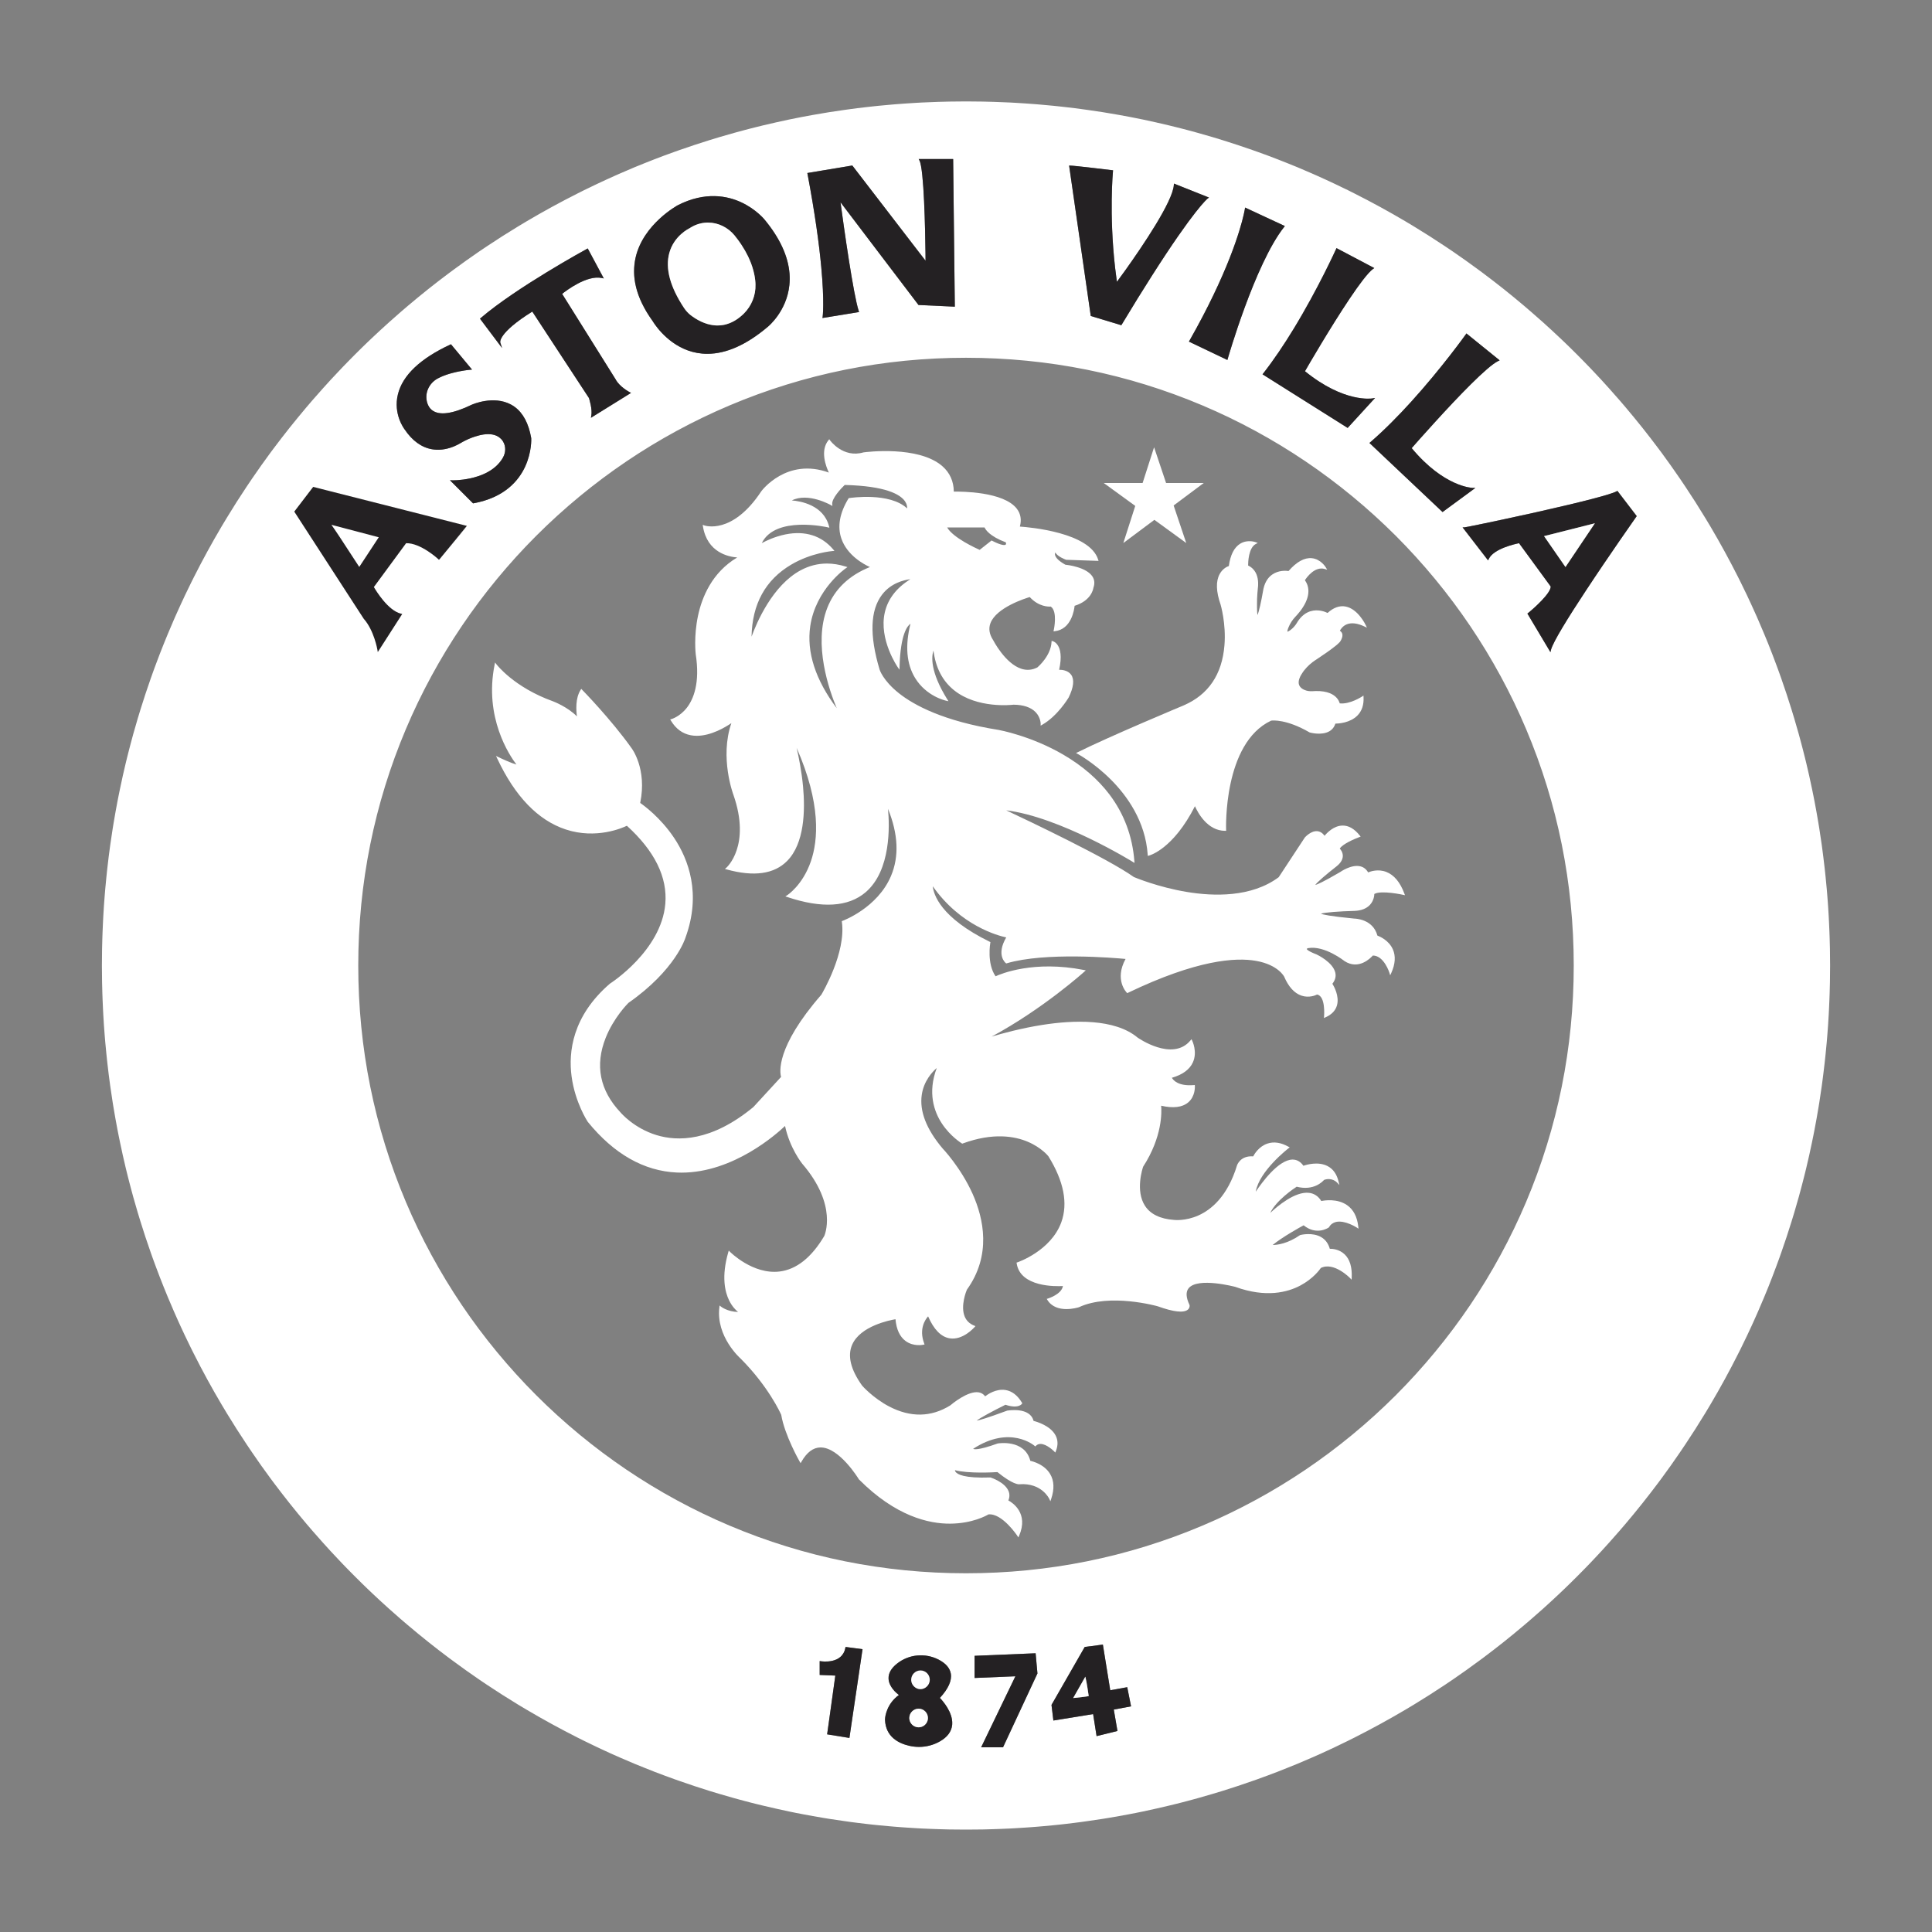 <?xml version="1.0" encoding="UTF-8" standalone="no"?>
<!DOCTYPE svg PUBLIC "-//W3C//DTD SVG 1.1//EN" "http://www.w3.org/Graphics/SVG/1.1/DTD/svg11.dtd">
<svg width="100%" height="100%" viewBox="0 0 83 83" version="1.1" xmlns="http://www.w3.org/2000/svg" xmlns:xlink="http://www.w3.org/1999/xlink" xml:space="preserve" xmlns:serif="http://www.serif.com/" style="fill-rule:evenodd;clip-rule:evenodd;stroke-linejoin:round;stroke-miterlimit:2;">
    <rect x="0" y="0" width="83" height="83" fill="#808080" stroke="none"/>
    <g>
        <path d="M70.297,22.197C70.278,22.226 69.127,23.859 68.12,25.39C67.378,26.515 66.713,27.586 66.631,27.919L66.607,28.017L65.618,26.359L65.647,26.337C65.921,26.116 66.623,25.485 66.62,25.197L65.259,23.336C65.093,23.369 64.167,23.572 63.958,24.014L63.929,24.075L62.833,22.655L62.917,22.655C62.984,22.65 64.224,22.398 65.672,22.077C65.791,22.05 65.913,22.024 66.034,21.997C68.009,21.554 69.223,21.238 69.452,21.106L69.483,21.088L70.315,22.173L70.297,22.197ZM65.562,51.639C64.909,53.183 64.099,54.674 63.157,56.07C62.221,57.454 61.146,58.757 59.963,59.941C58.777,61.126 57.475,62.2 56.09,63.136C54.695,64.079 53.204,64.888 51.66,65.541C48.448,66.9 45.03,67.589 41.5,67.589C37.97,67.589 34.553,66.9 31.34,65.541C29.796,64.888 28.305,64.079 26.91,63.136C25.525,62.2 24.223,61.126 23.038,59.941C21.854,58.757 20.779,57.454 19.843,56.07C18.901,54.674 18.091,53.183 17.438,51.639C16.08,48.426 15.391,45.009 15.391,41.48C15.391,37.95 16.08,34.532 17.438,31.32C18.091,29.775 18.901,28.284 19.843,26.889C20.779,25.504 21.854,24.201 23.038,23.017C24.223,21.834 25.525,20.758 26.91,19.823C28.305,18.88 29.796,18.071 31.34,17.418C34.553,16.059 37.97,15.37 41.5,15.37C45.03,15.37 48.448,16.059 51.66,17.418C53.204,18.071 54.695,18.88 56.09,19.823C57.475,20.758 58.777,21.834 59.963,23.017C61.146,24.201 62.221,25.504 63.157,26.889C64.099,28.284 64.909,29.775 65.562,31.32C66.92,34.532 67.609,37.95 67.609,41.48C67.609,45.009 66.92,48.426 65.562,51.639ZM47.849,73.444L48.007,74.364L47.11,74.585L46.961,73.638L45.254,73.915L45.247,73.858L45.173,73.244L45.18,73.231L46.6,70.755L47.38,70.652L47.697,72.615L48.427,72.483L48.586,73.28L48.592,73.306L47.849,73.444ZM44.565,71.902L43.583,74.009L43.091,75.065L42.151,75.065L42.637,74.057L43.622,72.015L41.869,72.087L41.869,71.135L44.491,71.026L44.569,71.892L44.565,71.902ZM40.908,74.072C40.907,74.09 40.906,74.106 40.903,74.124C40.869,74.398 40.695,74.629 40.386,74.807C40.11,74.967 39.799,75.049 39.482,75.049C39.343,75.049 39.202,75.032 39.063,75.001C38.581,74.889 38.05,74.605 38.021,73.888L38.021,73.872C38.022,73.723 38.107,73.187 38.617,72.818C38.495,72.726 38.188,72.461 38.173,72.116C38.163,71.885 38.287,71.667 38.541,71.467C39.047,71.067 39.746,71.001 40.323,71.298C40.629,71.457 40.806,71.659 40.847,71.902C40.898,72.199 40.74,72.55 40.378,72.944C40.498,73.068 40.938,73.562 40.908,74.072ZM36.633,73.704L36.491,74.663L35.534,74.508L35.669,73.541L35.886,71.985L35.214,71.957L35.214,71.36L35.263,71.368C35.3,71.374 36.184,71.507 36.317,70.793L36.324,70.754L37.055,70.85L36.633,73.704ZM18.839,24.012C18.832,24.005 20.072,22.587 20.072,22.587L18.871,24.042L18.839,24.012ZM17.094,16.944C17.293,16.125 18.051,15.405 19.344,14.804L19.374,14.79L20.279,15.879L20.199,15.885C20.198,15.885 20.196,15.886 20.191,15.886C20.189,15.886 20.186,15.887 20.181,15.887C20.181,15.887 20.18,15.887 20.179,15.888L20.168,15.888C20.152,15.89 20.129,15.892 20.101,15.896C20.092,15.897 20.082,15.899 20.072,15.899C20.049,15.902 20.023,15.906 19.996,15.91C19.98,15.912 19.962,15.915 19.945,15.917C19.883,15.927 19.813,15.939 19.736,15.954C19.728,15.955 19.719,15.957 19.71,15.959C19.693,15.962 19.675,15.966 19.658,15.97C19.641,15.974 19.623,15.977 19.606,15.981C19.587,15.985 19.567,15.99 19.549,15.994C19.512,16.003 19.474,16.013 19.435,16.023C19.401,16.032 19.366,16.041 19.33,16.051C19.327,16.053 19.323,16.054 19.319,16.055C19.3,16.06 19.28,16.066 19.261,16.073C19.242,16.079 19.222,16.085 19.202,16.091C19.174,16.101 19.146,16.111 19.119,16.121C19.108,16.125 19.097,16.129 19.086,16.133C19.064,16.141 19.043,16.149 19.022,16.158C19.005,16.165 18.988,16.173 18.971,16.18C18.958,16.185 18.945,16.191 18.931,16.198C18.888,16.217 18.847,16.238 18.806,16.259C18.797,16.264 18.788,16.269 18.779,16.274C18.441,16.471 18.253,16.857 18.336,17.235C18.338,17.245 18.34,17.255 18.343,17.265C18.346,17.276 18.348,17.285 18.351,17.294C18.354,17.302 18.355,17.31 18.358,17.318C18.361,17.326 18.363,17.333 18.366,17.341C18.369,17.348 18.372,17.356 18.375,17.363C18.378,17.371 18.38,17.378 18.384,17.385C18.387,17.393 18.39,17.401 18.394,17.408C18.397,17.415 18.401,17.421 18.405,17.428C18.412,17.443 18.42,17.458 18.429,17.472C18.433,17.479 18.438,17.485 18.442,17.493C18.447,17.499 18.451,17.505 18.455,17.511C18.463,17.521 18.471,17.531 18.479,17.542C18.482,17.546 18.486,17.55 18.49,17.554C18.496,17.56 18.501,17.567 18.507,17.572C18.516,17.582 18.526,17.591 18.536,17.6C18.545,17.608 18.553,17.614 18.562,17.621C18.871,17.862 19.443,17.784 20.263,17.389C20.301,17.371 21.199,16.979 21.945,17.377C22.004,17.408 22.059,17.443 22.113,17.482C22.474,17.747 22.712,18.195 22.821,18.818L22.822,18.823C22.824,18.847 22.851,19.413 22.561,20.046C22.292,20.63 21.69,21.377 20.344,21.621L20.323,21.625L19.329,20.631L19.434,20.634C19.437,20.634 19.514,20.636 19.638,20.629C19.647,20.628 19.655,20.628 19.664,20.627C19.798,20.618 19.98,20.597 20.18,20.555C20.195,20.553 20.21,20.549 20.224,20.546C20.254,20.539 20.283,20.532 20.314,20.525C20.329,20.521 20.344,20.517 20.359,20.513C20.419,20.497 20.48,20.479 20.542,20.458C20.585,20.444 20.627,20.429 20.67,20.412C20.691,20.404 20.712,20.395 20.733,20.386C20.747,20.381 20.761,20.375 20.774,20.369C20.837,20.341 20.901,20.31 20.962,20.275C20.989,20.26 21.015,20.245 21.041,20.229C21.072,20.21 21.103,20.19 21.133,20.169C21.145,20.16 21.158,20.151 21.17,20.142C21.199,20.122 21.227,20.099 21.254,20.076C21.265,20.068 21.275,20.06 21.285,20.051C21.379,19.967 21.467,19.873 21.541,19.764C21.55,19.751 21.559,19.739 21.567,19.725C21.569,19.721 21.573,19.716 21.576,19.71C21.583,19.701 21.589,19.69 21.595,19.679C21.598,19.676 21.6,19.671 21.602,19.667C21.608,19.658 21.612,19.65 21.616,19.641C21.731,19.428 21.735,19.171 21.612,18.969C21.612,18.969 21.612,18.968 21.611,18.968C21.611,18.967 21.61,18.966 21.61,18.966C21.608,18.962 21.605,18.957 21.601,18.953C21.601,18.951 21.6,18.95 21.599,18.948L21.599,18.947C21.593,18.94 21.588,18.933 21.584,18.926C21.583,18.925 21.583,18.925 21.582,18.924C21.581,18.923 21.58,18.922 21.58,18.921C21.578,18.918 21.576,18.915 21.574,18.912C21.57,18.908 21.567,18.904 21.563,18.899C21.557,18.891 21.551,18.884 21.544,18.877C21.537,18.87 21.531,18.862 21.524,18.855C21.503,18.834 21.48,18.813 21.455,18.795C21.438,18.782 21.421,18.77 21.402,18.758C21.215,18.645 20.964,18.622 20.653,18.688L20.652,18.688C20.631,18.693 20.61,18.697 20.588,18.703C20.533,18.716 20.476,18.732 20.417,18.752C20.396,18.758 20.374,18.765 20.353,18.773C20.347,18.775 20.342,18.777 20.337,18.779C20.312,18.788 20.288,18.796 20.263,18.805C20.09,18.871 19.924,18.953 19.765,19.047C19.753,19.054 19.74,19.061 19.726,19.07C19.718,19.074 19.709,19.078 19.7,19.084C19.683,19.093 19.667,19.102 19.649,19.11C19.607,19.132 19.559,19.154 19.508,19.176C19.496,19.18 19.484,19.186 19.471,19.191C19.433,19.206 19.392,19.22 19.349,19.234C19.334,19.238 19.32,19.244 19.306,19.247C19.281,19.255 19.256,19.262 19.229,19.268C19.227,19.269 19.225,19.269 19.222,19.27C19.215,19.272 19.209,19.274 19.202,19.275C19.192,19.277 19.18,19.28 19.169,19.282C19.156,19.286 19.143,19.288 19.128,19.291C19.094,19.297 19.059,19.303 19.022,19.308C19.006,19.31 18.989,19.311 18.973,19.313C18.972,19.313 18.971,19.314 18.97,19.314C18.954,19.315 18.937,19.317 18.921,19.318C18.806,19.326 18.685,19.321 18.559,19.3C18.104,19.221 17.707,18.931 17.377,18.439C17.359,18.414 16.887,17.789 17.094,16.944ZM20.649,13.666C22.182,12.349 25.182,10.71 25.212,10.694L25.249,10.673L25.94,11.962L25.852,11.943C25.211,11.807 24.318,12.49 24.149,12.625L25.683,15.076L26.447,16.296C26.61,16.614 27.041,16.844 27.046,16.845L27.11,16.879L25.386,17.949L25.403,17.857C25.454,17.576 25.317,17.149 25.301,17.098L24.463,15.82L22.867,13.386C21.381,14.314 21.491,14.71 21.492,14.713L21.57,14.953L21.42,14.754L20.62,13.691L20.649,13.666ZM27.308,11.056C27.641,9.619 29.108,8.822 29.122,8.814C30.303,8.215 31.254,8.417 31.844,8.691C32.482,8.989 32.836,9.421 32.851,9.44C33.503,10.23 33.861,11.007 33.918,11.757C33.931,11.923 33.929,12.087 33.912,12.249C33.798,13.374 33.001,14.027 32.993,14.033C32.079,14.809 31.204,15.2 30.387,15.2C30.239,15.2 30.092,15.187 29.948,15.161C28.837,14.963 28.196,14.042 28.062,13.832C28.061,13.83 28.059,13.827 28.058,13.825C28.056,13.821 28.053,13.817 28.05,13.813C28.049,13.81 28.047,13.807 28.045,13.805C28.029,13.781 28.013,13.758 27.997,13.734C27.936,13.649 27.88,13.564 27.827,13.478C27.814,13.458 27.801,13.436 27.788,13.415C27.776,13.395 27.764,13.376 27.753,13.357C27.721,13.303 27.693,13.25 27.664,13.197C27.659,13.187 27.654,13.178 27.65,13.168C27.601,13.076 27.556,12.985 27.516,12.893C27.508,12.874 27.501,12.856 27.493,12.837C27.485,12.82 27.478,12.802 27.471,12.783C27.464,12.765 27.457,12.747 27.45,12.729C27.444,12.711 27.436,12.694 27.43,12.677C27.417,12.641 27.405,12.605 27.394,12.57C27.386,12.549 27.379,12.528 27.373,12.506C27.369,12.493 27.365,12.48 27.361,12.466C27.356,12.449 27.352,12.433 27.347,12.416C27.34,12.391 27.334,12.366 27.328,12.341C27.324,12.33 27.322,12.318 27.319,12.306C27.312,12.277 27.305,12.247 27.3,12.217C27.295,12.197 27.291,12.176 27.287,12.155C27.285,12.142 27.283,12.13 27.281,12.118C27.274,12.077 27.268,12.036 27.263,11.996C27.261,11.986 27.261,11.976 27.26,11.967C27.257,11.952 27.255,11.936 27.254,11.921C27.253,11.91 27.253,11.899 27.251,11.887C27.25,11.879 27.249,11.87 27.249,11.862C27.248,11.849 27.247,11.836 27.246,11.823C27.244,11.791 27.243,11.757 27.242,11.725C27.241,11.7 27.241,11.675 27.241,11.65C27.241,11.45 27.263,11.251 27.308,11.056ZM36.615,7.11L39.532,10.903L39.762,11.201C39.762,11.126 39.761,11.019 39.76,10.889C39.747,9.847 39.697,7.265 39.5,6.893L39.467,6.832L40.948,6.832L40.993,10.845L41.02,13.175L39.459,13.102L37.896,11.045L36.109,8.691C36.162,9.089 36.313,10.189 36.479,11.238C36.623,12.143 36.777,13.011 36.891,13.359L36.906,13.405L35.333,13.662L35.342,13.606C35.343,13.597 35.425,13.002 35.28,11.453C35.192,10.509 35.019,9.21 34.692,7.474L34.684,7.433L36.615,7.11ZM45.978,7.114C46.149,7.114 47.712,7.304 47.778,7.312L47.818,7.317L47.814,7.358C47.812,7.377 47.643,9.177 47.904,11.491C47.928,11.692 47.953,11.899 47.983,12.107C48.056,12.009 48.19,11.826 48.36,11.588C49.067,10.596 50.389,8.654 50.429,7.944L50.433,7.887L51.94,8.487L51.88,8.531C51.874,8.537 51.307,8.987 49.48,11.857C49.105,12.445 48.676,13.135 48.19,13.944L48.173,13.972L46.859,13.574L46.856,13.547L46.524,11.239L45.93,7.114L45.978,7.114ZM52.131,12.673C53.283,10.277 53.479,8.988 53.481,8.972L53.489,8.917L55.199,9.711L55.166,9.752C54.535,10.551 53.929,11.972 53.48,13.191C53.038,14.392 52.749,15.397 52.743,15.418L52.73,15.465L51.077,14.676L51.099,14.637C51.508,13.917 51.849,13.262 52.131,12.673ZM55.57,14.137C56.635,12.391 57.388,10.721 57.399,10.699L57.416,10.659L59.04,11.516L58.986,11.555C58.546,11.881 57.483,13.569 56.763,14.762C56.405,15.355 56.133,15.825 56.062,15.948C57.748,17.318 58.942,17.119 58.954,17.117L59.075,17.095L57.896,18.384L57.866,18.365L54.239,16.081L54.267,16.045C54.73,15.453 55.172,14.79 55.57,14.137ZM60.614,17.271C61.947,15.802 62.96,14.381 62.974,14.362L62.999,14.325L64.426,15.48L64.366,15.509C63.889,15.734 62.601,17.087 61.67,18.109C61.153,18.675 60.746,19.138 60.647,19.252C62.036,20.923 63.246,20.959 63.258,20.96L63.382,20.962L61.973,21.998L58.832,19.03L58.867,19C59.473,18.477 60.07,17.87 60.614,17.271ZM78.615,40.771C78.613,40.613 78.608,40.456 78.603,40.299C78.601,40.204 78.597,40.11 78.593,40.017C78.588,39.875 78.581,39.733 78.574,39.591C78.571,39.517 78.567,39.444 78.563,39.37C78.555,39.222 78.546,39.075 78.536,38.928C78.53,38.855 78.525,38.782 78.52,38.708C78.513,38.609 78.505,38.512 78.497,38.414C78.49,38.335 78.484,38.257 78.477,38.179C78.463,38.022 78.448,37.866 78.432,37.71C78.424,37.632 78.416,37.554 78.408,37.475C78.4,37.397 78.391,37.32 78.382,37.241C78.366,37.099 78.349,36.958 78.331,36.816C78.319,36.717 78.306,36.618 78.293,36.52C78.283,36.442 78.272,36.365 78.262,36.288C78.23,36.061 78.197,35.836 78.161,35.611C78.148,35.529 78.134,35.447 78.121,35.366C78.096,35.213 78.069,35.061 78.042,34.908C78.015,34.756 77.987,34.604 77.958,34.452C77.94,34.358 77.921,34.263 77.902,34.168C77.883,34.074 77.864,33.979 77.844,33.885C77.805,33.696 77.765,33.508 77.723,33.321C77.681,33.133 77.637,32.946 77.593,32.76C77.569,32.666 77.547,32.574 77.524,32.481C77.501,32.387 77.477,32.294 77.453,32.202C77.434,32.127 77.415,32.054 77.395,31.98C77.376,31.906 77.356,31.832 77.336,31.759C77.316,31.685 77.296,31.611 77.276,31.537C77.214,31.316 77.151,31.096 77.086,30.878C77.046,30.744 77.005,30.61 76.964,30.477C76.827,30.034 76.681,29.594 76.528,29.158C76.509,29.103 76.489,29.046 76.468,28.99C76.462,28.97 76.454,28.949 76.447,28.93C76.421,28.858 76.396,28.787 76.369,28.715C76.343,28.645 76.317,28.573 76.29,28.503C76.24,28.366 76.189,28.231 76.136,28.095C76.079,27.949 76.022,27.802 75.964,27.657C75.908,27.518 75.851,27.379 75.793,27.241C75.706,27.031 75.617,26.822 75.526,26.614C75.496,26.546 75.466,26.477 75.435,26.408C75.374,26.271 75.311,26.133 75.249,25.997C75.218,25.929 75.186,25.86 75.154,25.793C75.122,25.725 75.091,25.657 75.059,25.588C74.976,25.414 74.891,25.24 74.806,25.067C74.794,25.042 74.782,25.018 74.77,24.994C74.737,24.926 74.703,24.859 74.669,24.792C74.296,24.052 73.899,23.326 73.478,22.614C73.403,22.488 73.328,22.364 73.252,22.239C72.98,21.789 72.697,21.346 72.406,20.91C72.327,20.79 72.247,20.672 72.165,20.553C71.912,20.182 71.651,19.815 71.384,19.452C71.339,19.392 71.295,19.333 71.251,19.274C71.027,18.975 70.799,18.679 70.566,18.386C70.445,18.233 70.322,18.082 70.199,17.933C70.075,17.782 69.951,17.633 69.825,17.484C69.741,17.385 69.657,17.287 69.572,17.189C69.425,17.02 69.278,16.853 69.129,16.687C68.909,16.44 68.685,16.198 68.457,15.958C68.402,15.899 68.346,15.841 68.29,15.782C68.214,15.703 68.138,15.625 68.062,15.547C67.958,15.441 67.854,15.335 67.749,15.23C67.644,15.125 67.539,15.021 67.433,14.917C67.354,14.841 67.276,14.765 67.197,14.689C67.139,14.634 67.08,14.578 67.021,14.522C66.781,14.295 66.538,14.071 66.293,13.85C66.127,13.701 65.959,13.553 65.79,13.408C65.692,13.322 65.594,13.238 65.495,13.154C65.347,13.028 65.197,12.904 65.047,12.78C64.897,12.657 64.746,12.535 64.594,12.413C64.301,12.181 64.004,11.952 63.706,11.729C63.646,11.684 63.586,11.64 63.526,11.596C63.165,11.328 62.798,11.068 62.427,10.813C62.308,10.733 62.189,10.653 62.07,10.573C61.633,10.281 61.19,9.999 60.741,9.727C60.616,9.651 60.491,9.575 60.365,9.501C59.654,9.081 58.927,8.684 58.187,8.311C58.12,8.277 58.054,8.243 57.986,8.21C57.962,8.197 57.937,8.186 57.913,8.173C57.739,8.088 57.565,8.004 57.39,7.921C57.323,7.889 57.255,7.856 57.186,7.825C57.118,7.793 57.05,7.761 56.983,7.731C56.845,7.667 56.709,7.606 56.571,7.544C56.502,7.514 56.434,7.483 56.364,7.453C56.157,7.363 55.948,7.274 55.739,7.185C55.6,7.128 55.462,7.072 55.322,7.016C55.177,6.958 55.031,6.9 54.884,6.843C54.749,6.791 54.613,6.74 54.477,6.688C54.406,6.662 54.335,6.636 54.264,6.61C54.193,6.584 54.121,6.558 54.05,6.533C54.03,6.526 54.01,6.518 53.989,6.511C53.933,6.491 53.877,6.47 53.821,6.451C53.385,6.298 52.946,6.153 52.502,6.015C52.369,5.974 52.236,5.933 52.102,5.893C51.883,5.828 51.663,5.765 51.442,5.704C51.368,5.683 51.295,5.663 51.221,5.643C51.147,5.623 51.074,5.604 50.999,5.584C50.925,5.565 50.851,5.545 50.777,5.526C50.684,5.502 50.592,5.479 50.499,5.456C50.406,5.432 50.313,5.409 50.219,5.387C50.033,5.342 49.846,5.299 49.659,5.257C49.471,5.215 49.283,5.175 49.095,5.134C49,5.116 48.906,5.096 48.811,5.077C48.717,5.059 48.622,5.04 48.527,5.021C48.376,4.993 48.223,4.965 48.071,4.937C47.919,4.91 47.766,4.884 47.613,4.859C47.532,4.845 47.45,4.832 47.369,4.818C47.144,4.783 46.918,4.749 46.692,4.718C46.615,4.707 46.537,4.696 46.459,4.686C46.361,4.673 46.262,4.66 46.163,4.647C46.021,4.63 45.88,4.613 45.738,4.597C45.66,4.588 45.582,4.579 45.504,4.571C45.426,4.563 45.347,4.554 45.27,4.546C45.113,4.531 44.957,4.517 44.8,4.503C44.722,4.495 44.643,4.488 44.566,4.482C44.467,4.475 44.37,4.467 44.271,4.46C44.198,4.454 44.125,4.449 44.051,4.444C43.904,4.434 43.757,4.425 43.61,4.416C43.536,4.412 43.463,4.409 43.388,4.404C43.247,4.398 43.105,4.391 42.963,4.387C42.869,4.382 42.775,4.378 42.681,4.376C42.524,4.371 42.367,4.367 42.209,4.364C41.973,4.36 41.737,4.357 41.5,4.357C41.263,4.357 41.027,4.36 40.791,4.364C40.634,4.367 40.476,4.371 40.319,4.376C40.225,4.378 40.131,4.382 40.037,4.387C39.895,4.391 39.753,4.398 39.612,4.404C39.537,4.409 39.464,4.412 39.39,4.416C39.243,4.425 39.096,4.434 38.949,4.444C38.875,4.449 38.802,4.454 38.729,4.46C38.631,4.467 38.533,4.475 38.435,4.482C38.357,4.488 38.278,4.495 38.2,4.503C38.043,4.517 37.887,4.531 37.73,4.546C37.653,4.554 37.574,4.563 37.496,4.571C37.418,4.579 37.34,4.588 37.262,4.597C37.12,4.613 36.979,4.63 36.837,4.647C36.738,4.66 36.639,4.673 36.541,4.686C36.463,4.696 36.385,4.707 36.308,4.718C36.082,4.749 35.857,4.783 35.631,4.818C35.55,4.832 35.468,4.845 35.387,4.859C35.234,4.884 35.081,4.91 34.929,4.937C34.777,4.965 34.624,4.993 34.473,5.021C34.378,5.04 34.283,5.059 34.189,5.077C34.094,5.096 34.001,5.116 33.906,5.134C33.717,5.175 33.529,5.215 33.342,5.257C33.154,5.299 32.967,5.342 32.781,5.387C32.687,5.409 32.594,5.432 32.501,5.456C32.408,5.479 32.316,5.502 32.223,5.526C32.149,5.545 32.075,5.565 32.001,5.584C31.926,5.604 31.853,5.623 31.779,5.643C31.705,5.663 31.632,5.683 31.558,5.704C31.337,5.765 31.117,5.828 30.898,5.893C30.764,5.933 30.631,5.974 30.497,6.015C30.054,6.153 29.615,6.298 29.179,6.451C29.123,6.47 29.067,6.491 29.011,6.511C28.99,6.518 28.97,6.526 28.95,6.533C28.879,6.558 28.807,6.584 28.737,6.61C28.665,6.636 28.594,6.662 28.523,6.688C28.387,6.74 28.251,6.791 28.116,6.843C27.969,6.9 27.824,6.958 27.678,7.016C27.539,7.072 27.4,7.128 27.261,7.185C27.052,7.274 26.843,7.363 26.636,7.453C26.566,7.483 26.497,7.514 26.429,7.544C26.291,7.606 26.155,7.667 26.017,7.731C25.95,7.761 25.882,7.793 25.814,7.825C25.745,7.856 25.677,7.889 25.61,7.921C25.435,8.004 25.261,8.088 25.087,8.173C25.063,8.186 25.038,8.197 25.014,8.21C24.947,8.243 24.88,8.277 24.813,8.311C24.073,8.684 23.346,9.081 22.636,9.501C22.51,9.575 22.384,9.651 22.259,9.727C21.81,9.999 21.368,10.281 20.93,10.573C20.811,10.653 20.692,10.733 20.573,10.813C20.202,11.068 19.835,11.328 19.474,11.596C19.414,11.64 19.354,11.684 19.294,11.729C18.995,11.952 18.699,12.181 18.406,12.413C18.254,12.535 18.103,12.657 17.953,12.78C17.803,12.904 17.653,13.028 17.505,13.154C17.406,13.238 17.308,13.322 17.209,13.408C17.041,13.553 16.874,13.701 16.708,13.85C16.462,14.071 16.219,14.295 15.979,14.522C15.92,14.578 15.861,14.634 15.803,14.689C15.724,14.765 15.646,14.841 15.567,14.917C15.461,15.021 15.356,15.125 15.251,15.23C15.146,15.335 15.042,15.441 14.938,15.547C14.861,15.625 14.786,15.703 14.71,15.782C14.654,15.841 14.598,15.899 14.544,15.958C14.315,16.198 14.091,16.44 13.871,16.687C13.722,16.853 13.575,17.02 13.428,17.189C13.343,17.287 13.259,17.385 13.175,17.484C13.049,17.633 12.925,17.782 12.801,17.933C12.678,18.082 12.555,18.233 12.434,18.386C12.202,18.679 11.973,18.975 11.749,19.274C11.705,19.333 11.661,19.392 11.616,19.452C11.349,19.815 11.088,20.182 10.835,20.553C10.753,20.672 10.673,20.79 10.594,20.91C10.303,21.346 10.02,21.789 9.748,22.239C9.672,22.363 9.597,22.488 9.522,22.614C9.101,23.326 8.704,24.052 8.331,24.792C8.297,24.859 8.264,24.926 8.23,24.994C8.218,25.018 8.206,25.042 8.194,25.067C8.109,25.24 8.024,25.414 7.941,25.588C7.909,25.657 7.878,25.725 7.846,25.793C7.814,25.86 7.782,25.929 7.751,25.997C7.689,26.133 7.626,26.271 7.565,26.408C7.534,26.477 7.504,26.546 7.474,26.614C7.383,26.822 7.294,27.031 7.207,27.241C7.15,27.379 7.092,27.518 7.037,27.657C6.978,27.802 6.921,27.949 6.864,28.095C6.812,28.231 6.76,28.366 6.71,28.503C6.683,28.573 6.657,28.645 6.631,28.715C6.604,28.787 6.579,28.858 6.553,28.93C6.546,28.949 6.539,28.97 6.532,28.99C6.511,29.046 6.492,29.103 6.472,29.158C6.319,29.594 6.173,30.034 6.036,30.477C5.995,30.61 5.954,30.744 5.914,30.878C5.849,31.096 5.786,31.316 5.724,31.537C5.704,31.611 5.684,31.685 5.664,31.759C5.644,31.832 5.624,31.906 5.605,31.98C5.585,32.054 5.566,32.127 5.547,32.202C5.523,32.294 5.499,32.387 5.476,32.481C5.453,32.574 5.431,32.666 5.407,32.76C5.363,32.946 5.319,33.133 5.277,33.321C5.235,33.508 5.195,33.696 5.156,33.885C5.136,33.979 5.116,34.074 5.098,34.168C5.079,34.263 5.06,34.358 5.042,34.452C5.013,34.604 4.985,34.756 4.958,34.908C4.931,35.061 4.904,35.213 4.879,35.366C4.866,35.447 4.852,35.529 4.839,35.611C4.803,35.836 4.77,36.061 4.738,36.288C4.727,36.365 4.717,36.442 4.707,36.52C4.693,36.618 4.681,36.717 4.668,36.816C4.651,36.958 4.634,37.099 4.618,37.241C4.609,37.32 4.601,37.397 4.592,37.475C4.584,37.554 4.576,37.632 4.568,37.71C4.552,37.866 4.537,38.022 4.523,38.179C4.516,38.257 4.51,38.335 4.503,38.414C4.495,38.512 4.487,38.609 4.48,38.708C4.475,38.782 4.469,38.855 4.464,38.928C4.455,39.075 4.446,39.222 4.437,39.37C4.433,39.444 4.429,39.517 4.426,39.591C4.419,39.733 4.411,39.875 4.407,40.017C4.403,40.11 4.399,40.204 4.397,40.299C4.392,40.456 4.387,40.613 4.385,40.771C4.38,41.007 4.378,41.243 4.378,41.48C4.378,41.716 4.38,41.952 4.385,42.188C4.387,42.345 4.392,42.502 4.397,42.66C4.399,42.754 4.403,42.848 4.407,42.942C4.411,43.084 4.419,43.226 4.426,43.367C4.429,43.441 4.433,43.515 4.437,43.588C4.446,43.736 4.455,43.883 4.464,44.03C4.469,44.103 4.475,44.177 4.48,44.251C4.487,44.349 4.495,44.446 4.503,44.544C4.51,44.623 4.516,44.701 4.523,44.779C4.537,44.936 4.552,45.092 4.568,45.248C4.576,45.327 4.584,45.406 4.592,45.483C4.601,45.561 4.609,45.639 4.618,45.717C4.634,45.859 4.651,46.001 4.668,46.142C4.681,46.242 4.693,46.341 4.707,46.439C4.717,46.517 4.727,46.593 4.738,46.67C4.77,46.897 4.803,47.123 4.839,47.348C4.852,47.43 4.866,47.512 4.879,47.592C4.904,47.746 4.931,47.898 4.958,48.051C4.985,48.203 5.013,48.355 5.042,48.506C5.06,48.601 5.079,48.696 5.098,48.791C5.116,48.885 5.136,48.979 5.156,49.074C5.195,49.262 5.235,49.45 5.277,49.638C5.319,49.825 5.363,50.012 5.407,50.199C5.431,50.292 5.453,50.386 5.476,50.478C5.499,50.571 5.523,50.664 5.547,50.757C5.566,50.831 5.585,50.905 5.605,50.979C5.624,51.052 5.644,51.126 5.664,51.2C5.684,51.274 5.704,51.347 5.724,51.422C5.786,51.642 5.849,51.862 5.914,52.081C5.954,52.215 5.995,52.349 6.036,52.482C6.173,52.925 6.319,53.365 6.472,53.8C6.492,53.856 6.511,53.913 6.532,53.969C6.539,53.989 6.546,54.009 6.553,54.029C6.579,54.101 6.604,54.172 6.631,54.243C6.657,54.314 6.683,54.385 6.71,54.456C6.76,54.592 6.812,54.728 6.864,54.863C6.921,55.01 6.978,55.156 7.037,55.301C7.092,55.44 7.15,55.58 7.207,55.718C7.294,55.928 7.383,56.137 7.474,56.344C7.533,56.479 7.593,56.614 7.654,56.749C7.686,56.82 7.719,56.891 7.751,56.962C7.782,57.03 7.814,57.098 7.846,57.166C7.878,57.233 7.909,57.302 7.941,57.37C8.024,57.545 8.109,57.719 8.194,57.892C8.206,57.916 8.218,57.94 8.23,57.965C8.264,58.032 8.297,58.099 8.331,58.166C8.704,58.907 9.101,59.633 9.522,60.344C9.597,60.47 9.672,60.595 9.748,60.72C10.02,61.169 10.303,61.612 10.594,62.048C10.673,62.168 10.753,62.288 10.835,62.405C11.088,62.778 11.349,63.144 11.616,63.506C11.661,63.566 11.705,63.625 11.749,63.685C11.973,63.984 12.202,64.28 12.434,64.573C12.555,64.725 12.678,64.877 12.801,65.027C12.925,65.176 13.049,65.326 13.175,65.475C13.259,65.574 13.343,65.672 13.428,65.77C13.575,65.938 13.722,66.106 13.871,66.272C14.091,66.518 14.315,66.761 14.544,67.001C14.598,67.06 14.654,67.118 14.71,67.177C14.786,67.255 14.861,67.334 14.938,67.412C15.042,67.518 15.146,67.624 15.251,67.728C15.356,67.833 15.461,67.938 15.567,68.041C15.646,68.118 15.724,68.193 15.803,68.269C15.861,68.325 15.92,68.38 15.979,68.437C16.219,68.664 16.462,68.888 16.708,69.109C16.874,69.258 17.041,69.405 17.209,69.551C17.308,69.636 17.406,69.72 17.505,69.804C17.653,69.93 17.803,70.055 17.953,70.178C18.103,70.302 18.254,70.424 18.406,70.545C18.699,70.778 18.995,71.006 19.294,71.23C19.354,71.274 19.414,71.318 19.474,71.362C19.835,71.63 20.202,71.891 20.573,72.145C20.692,72.226 20.811,72.306 20.93,72.386C21.368,72.677 21.81,72.959 22.259,73.232C22.384,73.308 22.51,73.383 22.636,73.457C23.346,73.877 24.073,74.274 24.813,74.648C24.88,74.682 24.947,74.715 25.014,74.748C25.038,74.761 25.063,74.773 25.087,74.785C25.261,74.871 25.435,74.955 25.61,75.038C25.677,75.07 25.745,75.102 25.814,75.134C25.882,75.165 25.95,75.197 26.017,75.228C26.089,75.26 26.159,75.293 26.23,75.326C26.365,75.386 26.5,75.446 26.636,75.506C26.843,75.596 27.052,75.685 27.261,75.773C27.4,75.83 27.539,75.886 27.678,75.942C27.824,76 27.969,76.058 28.116,76.116C28.251,76.167 28.387,76.219 28.523,76.27C28.594,76.296 28.665,76.323 28.737,76.348C28.807,76.374 28.879,76.4 28.95,76.426C28.97,76.433 28.99,76.44 29.011,76.448C29.067,76.468 29.123,76.488 29.179,76.507C29.615,76.661 30.054,76.806 30.497,76.944C30.631,76.985 30.764,77.025 30.898,77.065C31.117,77.13 31.337,77.194 31.558,77.255C31.632,77.275 31.705,77.295 31.779,77.315C31.853,77.336 31.926,77.355 32.001,77.375C32.075,77.394 32.149,77.413 32.223,77.433C32.316,77.457 32.408,77.48 32.501,77.503C32.594,77.527 32.687,77.549 32.781,77.571C32.967,77.617 33.154,77.659 33.342,77.701C33.529,77.743 33.717,77.784 33.906,77.824C34.001,77.843 34.094,77.862 34.189,77.882C34.283,77.9 34.378,77.919 34.473,77.937C34.624,77.967 34.777,77.994 34.929,78.021C35.081,78.049 35.234,78.074 35.387,78.1C35.468,78.114 35.55,78.127 35.631,78.14C35.857,78.175 36.082,78.209 36.308,78.24C36.385,78.251 36.463,78.263 36.541,78.273C36.639,78.286 36.738,78.299 36.837,78.311C36.979,78.328 37.12,78.345 37.262,78.362C37.34,78.37 37.418,78.379 37.496,78.388C37.574,78.396 37.653,78.404 37.73,78.412C37.887,78.428 38.043,78.442 38.2,78.456C38.278,78.464 38.357,78.47 38.435,78.476C38.533,78.484 38.631,78.492 38.729,78.499C38.802,78.505 38.875,78.51 38.949,78.514C39.096,78.524 39.243,78.533 39.39,78.542C39.464,78.547 39.537,78.55 39.612,78.554C39.753,78.561 39.895,78.567 40.037,78.572C40.131,78.576 40.225,78.58 40.319,78.582C40.476,78.588 40.634,78.591 40.791,78.595C41.027,78.599 41.263,78.601 41.5,78.601C41.737,78.601 41.973,78.599 42.209,78.595C42.367,78.591 42.524,78.588 42.681,78.582C42.775,78.58 42.869,78.576 42.963,78.572C43.105,78.567 43.247,78.561 43.388,78.554C43.463,78.55 43.536,78.547 43.61,78.542C43.757,78.534 43.904,78.524 44.051,78.514C44.125,78.51 44.198,78.505 44.271,78.499C44.37,78.492 44.467,78.484 44.566,78.476C44.643,78.47 44.722,78.464 44.8,78.456C44.957,78.442 45.113,78.428 45.27,78.412C45.347,78.404 45.426,78.396 45.504,78.388C45.582,78.379 45.66,78.37 45.738,78.362C45.88,78.345 46.021,78.328 46.163,78.311C46.262,78.299 46.361,78.286 46.459,78.273C46.537,78.263 46.615,78.251 46.692,78.24C46.918,78.209 47.144,78.175 47.369,78.14C47.45,78.127 47.532,78.114 47.613,78.1C47.766,78.074 47.919,78.049 48.071,78.021C48.223,77.994 48.376,77.967 48.527,77.937C48.622,77.919 48.717,77.9 48.811,77.882C48.906,77.862 49,77.843 49.095,77.824C49.283,77.784 49.471,77.743 49.659,77.701C49.846,77.659 50.033,77.617 50.219,77.571C50.313,77.549 50.406,77.527 50.499,77.503C50.592,77.48 50.684,77.457 50.777,77.433C50.851,77.413 50.925,77.394 50.999,77.375C51.074,77.355 51.147,77.336 51.221,77.315C51.295,77.295 51.368,77.275 51.442,77.255C51.663,77.194 51.883,77.13 52.102,77.065C52.236,77.025 52.369,76.985 52.502,76.944C52.946,76.806 53.385,76.661 53.821,76.507C53.877,76.488 53.933,76.468 53.989,76.448C54.01,76.44 54.03,76.433 54.05,76.426C54.121,76.4 54.193,76.374 54.264,76.348C54.335,76.323 54.406,76.296 54.477,76.27C54.613,76.219 54.749,76.167 54.884,76.116C55.031,76.058 55.177,76 55.322,75.942C55.462,75.886 55.6,75.83 55.739,75.773C55.948,75.685 56.157,75.596 56.364,75.506C56.5,75.446 56.635,75.386 56.77,75.326C56.841,75.293 56.911,75.26 56.983,75.228C57.05,75.197 57.118,75.165 57.186,75.134C57.255,75.102 57.323,75.07 57.39,75.038C57.565,74.955 57.739,74.871 57.913,74.785C57.937,74.773 57.962,74.761 57.986,74.748C58.054,74.715 58.12,74.682 58.187,74.648C58.927,74.274 59.654,73.877 60.365,73.457C60.491,73.383 60.616,73.308 60.741,73.232C61.19,72.959 61.633,72.677 62.07,72.386C62.189,72.306 62.308,72.226 62.427,72.145C62.798,71.891 63.165,71.63 63.526,71.362C63.586,71.318 63.646,71.274 63.706,71.23C64.004,71.006 64.301,70.778 64.594,70.545C64.746,70.424 64.897,70.302 65.047,70.178C65.197,70.055 65.347,69.93 65.495,69.804C65.594,69.72 65.692,69.636 65.79,69.551C65.959,69.405 66.127,69.258 66.293,69.109C66.538,68.888 66.781,68.664 67.021,68.437C67.08,68.38 67.139,68.325 67.197,68.269C67.276,68.193 67.354,68.118 67.433,68.041C67.539,67.938 67.644,67.833 67.749,67.728C67.854,67.624 67.958,67.518 68.062,67.412C68.138,67.334 68.214,67.255 68.29,67.177C68.346,67.118 68.402,67.06 68.457,67.001C68.685,66.761 68.909,66.518 69.129,66.272C69.278,66.106 69.425,65.938 69.572,65.77C69.657,65.672 69.741,65.574 69.825,65.475C69.951,65.326 70.075,65.176 70.199,65.027C70.322,64.877 70.445,64.725 70.566,64.573C70.799,64.28 71.027,63.984 71.251,63.685C71.295,63.625 71.339,63.566 71.384,63.506C71.651,63.144 71.912,62.778 72.165,62.405C72.247,62.288 72.327,62.168 72.406,62.048C72.697,61.612 72.98,61.169 73.252,60.72C73.328,60.595 73.403,60.469 73.478,60.344C73.899,59.633 74.296,58.907 74.669,58.166C74.703,58.099 74.737,58.032 74.77,57.965C74.782,57.94 74.794,57.916 74.806,57.892C74.891,57.719 74.976,57.545 75.059,57.37C75.091,57.302 75.122,57.233 75.154,57.166C75.186,57.098 75.218,57.03 75.249,56.962C75.282,56.891 75.314,56.82 75.346,56.749C75.407,56.614 75.467,56.479 75.526,56.344C75.617,56.137 75.706,55.928 75.793,55.718C75.851,55.58 75.908,55.44 75.964,55.301C76.022,55.156 76.079,55.01 76.136,54.863C76.189,54.728 76.24,54.592 76.29,54.456C76.317,54.385 76.343,54.314 76.369,54.243C76.396,54.172 76.421,54.101 76.447,54.029C76.454,54.009 76.462,53.989 76.468,53.969C76.489,53.913 76.509,53.856 76.528,53.8C76.681,53.365 76.827,52.925 76.964,52.482C77.005,52.349 77.046,52.215 77.086,52.081C77.151,51.862 77.214,51.642 77.276,51.422C77.296,51.347 77.316,51.274 77.336,51.2C77.356,51.126 77.376,51.052 77.395,50.979C77.415,50.905 77.434,50.831 77.453,50.757C77.477,50.664 77.501,50.571 77.524,50.478C77.547,50.386 77.569,50.292 77.593,50.199C77.637,50.012 77.681,49.825 77.723,49.638C77.765,49.45 77.805,49.262 77.844,49.074C77.864,48.979 77.883,48.885 77.902,48.791C77.921,48.696 77.94,48.601 77.958,48.506C77.987,48.355 78.015,48.203 78.042,48.051C78.069,47.898 78.096,47.746 78.121,47.592C78.134,47.512 78.148,47.43 78.161,47.348C78.197,47.123 78.23,46.897 78.262,46.67C78.272,46.593 78.283,46.517 78.293,46.439C78.306,46.341 78.319,46.242 78.331,46.142C78.349,46.001 78.366,45.859 78.382,45.717C78.391,45.639 78.4,45.561 78.408,45.483C78.416,45.406 78.424,45.327 78.432,45.248C78.448,45.092 78.463,44.936 78.477,44.779C78.484,44.701 78.49,44.623 78.497,44.544C78.505,44.446 78.513,44.349 78.52,44.251C78.525,44.177 78.53,44.103 78.536,44.03C78.546,43.883 78.555,43.736 78.563,43.588C78.567,43.515 78.571,43.441 78.574,43.367C78.581,43.226 78.588,43.084 78.593,42.942C78.597,42.848 78.601,42.754 78.603,42.66C78.608,42.502 78.613,42.345 78.615,42.188C78.62,41.952 78.622,41.716 78.622,41.48C78.622,41.243 78.62,41.007 78.615,40.771Z" style="fill:white;fill-rule:nonzero;"/>
        <path d="M55.199,9.712L55.167,9.753C54.536,10.551 53.929,11.972 53.48,13.191C53.038,14.392 52.749,15.397 52.743,15.418L52.729,15.465L51.077,14.676L51.099,14.637C51.508,13.917 51.849,13.262 52.131,12.673C53.283,10.277 53.479,8.988 53.481,8.972L53.49,8.917L55.199,9.712Z" style="fill:rgb(36,33,35);fill-rule:nonzero;"/>
        <path d="M41.02,13.175L39.459,13.102L37.896,11.045L36.109,8.691C36.162,9.089 36.313,10.189 36.479,11.238C36.623,12.143 36.777,13.011 36.891,13.359L36.907,13.405L35.333,13.662L35.342,13.606C35.343,13.597 35.425,13.002 35.28,11.453C35.192,10.509 35.019,9.21 34.692,7.474L34.684,7.433L36.616,7.11L39.532,10.903L39.533,10.903L39.762,11.201C39.762,11.126 39.761,11.019 39.76,10.889C39.747,9.847 39.697,7.265 39.5,6.893L39.467,6.832L40.948,6.832L40.993,10.845L41.02,13.175Z" style="fill:rgb(36,33,35);fill-rule:nonzero;"/>
        <path d="M25.403,17.857C25.454,17.576 25.317,17.149 25.301,17.098L24.463,15.82L22.868,13.386C21.381,14.314 21.491,14.71 21.492,14.713L21.57,14.953L21.42,14.754L20.62,13.691L20.649,13.665C22.182,12.349 25.182,10.71 25.212,10.694L25.249,10.673L25.94,11.962L25.852,11.943C25.212,11.807 24.318,12.49 24.15,12.625L26.447,16.296C26.61,16.614 27.041,16.844 27.046,16.845L27.11,16.879L25.386,17.949L25.403,17.857Z" style="fill:rgb(36,33,35);fill-rule:nonzero;"/>
        <path d="M34.809,26.898C35.043,25.312 36.325,24.42 36.339,24.412L36.409,24.364L36.327,24.338C36.054,24.253 35.786,24.21 35.526,24.21C35.136,24.21 34.76,24.306 34.403,24.496C33.187,25.145 32.507,26.747 32.287,27.351C32.312,25.952 32.883,24.912 33.987,24.259C34.86,23.742 35.758,23.674 35.768,23.673L35.849,23.667L35.796,23.605C35.296,23.012 34.587,22.789 33.744,22.958C33.288,23.05 32.906,23.235 32.726,23.333C33.313,22.139 35.541,22.65 35.564,22.655L35.631,22.671L35.614,22.605C35.377,21.693 34.387,21.528 34.018,21.499C34.715,21.144 35.68,21.692 35.691,21.697L35.761,21.738L35.753,21.658C35.728,21.419 36.12,20.994 36.289,20.834C38.063,20.879 38.677,21.241 38.88,21.537C38.965,21.662 38.975,21.774 38.97,21.841C38.222,21.141 36.551,21.386 36.479,21.398L36.459,21.401L36.45,21.418C36.07,22.043 35.968,22.624 36.147,23.141C36.397,23.861 37.11,24.243 37.371,24.361C36.469,24.723 35.853,25.315 35.539,26.12C34.929,27.685 35.627,29.665 35.946,30.424C35.028,29.198 34.646,28.014 34.809,26.898ZM42.297,22.66C42.338,22.754 42.515,23.039 43.213,23.301C43.221,23.328 43.229,23.375 43.206,23.396C43.183,23.417 43.077,23.465 42.621,23.231L42.598,23.219L42.087,23.623C41.925,23.551 40.938,23.099 40.691,22.66L42.297,22.66ZM58.855,38.872C59.02,38.691 59.041,38.477 59.042,38.405C59.342,38.235 60.275,38.441 60.284,38.443L60.359,38.459L60.332,38.388C60.151,37.9 59.889,37.587 59.555,37.458C59.204,37.323 58.883,37.434 58.776,37.479C58.696,37.341 58.586,37.254 58.445,37.219C58.058,37.122 57.587,37.454 57.571,37.466C56.826,37.901 56.582,38.002 56.503,38.019C56.583,37.901 56.999,37.545 57.394,37.238C57.584,37.094 57.682,36.94 57.688,36.78C57.692,36.621 57.602,36.503 57.557,36.456C57.679,36.258 58.201,36.034 58.4,35.962L58.454,35.943L58.419,35.897C58.187,35.604 57.935,35.459 57.667,35.467C57.291,35.477 57.003,35.785 56.905,35.905C56.817,35.785 56.711,35.718 56.59,35.708C56.315,35.686 56.066,35.968 56.055,35.981L54.934,37.685C53.764,38.558 52.137,38.511 50.978,38.317C49.755,38.113 48.782,37.707 48.711,37.678C47.61,36.889 44.136,35.238 43.227,34.812C45.525,35.092 48.637,37.008 48.669,37.029L48.739,37.072L48.733,36.99C48.65,35.924 48.291,34.964 47.667,34.136C47.167,33.475 46.499,32.898 45.679,32.42C44.285,31.607 42.916,31.361 42.901,31.358C40.532,30.983 39.266,30.295 38.622,29.785C37.926,29.233 37.787,28.764 37.786,28.759C37.348,27.295 37.384,26.215 37.894,25.547C38.275,25.047 38.832,24.917 39.11,24.883C38.513,25.254 38.143,25.734 38.012,26.309C37.745,27.477 38.562,28.656 38.57,28.668L38.642,28.77L38.645,28.645C38.685,27.244 38.981,26.887 39.114,26.797C38.878,27.743 38.945,28.526 39.314,29.128C39.797,29.916 40.616,30.097 40.651,30.104L40.746,30.125L40.694,30.042C39.948,28.841 40.019,28.196 40.103,27.947C40.192,28.677 40.487,29.25 40.983,29.65C41.978,30.452 43.466,30.284 43.544,30.274C43.969,30.279 44.287,30.386 44.489,30.593C44.711,30.822 44.708,31.098 44.708,31.101L44.706,31.174L44.77,31.138C45.429,30.766 45.889,30 45.91,29.966C46.126,29.523 46.161,29.195 46.019,28.99C45.879,28.793 45.619,28.773 45.502,28.774C45.63,28.191 45.547,27.887 45.45,27.733C45.354,27.576 45.23,27.545 45.225,27.544L45.177,27.533L45.174,27.582C45.145,28.168 44.613,28.633 44.567,28.672C44.343,28.788 44.111,28.807 43.878,28.731C43.18,28.506 42.673,27.512 42.667,27.502L42.665,27.498C42.501,27.248 42.463,27.004 42.55,26.772C42.807,26.097 44.048,25.707 44.238,25.65C44.629,26.074 45.054,26.066 45.141,26.058C45.447,26.265 45.273,27.058 45.271,27.067L45.258,27.123L45.315,27.117C46.028,27.037 46.149,26.195 46.166,26.026C46.878,25.804 46.965,25.314 46.973,25.253C47.037,25.075 47.024,24.913 46.936,24.773C46.679,24.365 45.865,24.27 45.765,24.259C45.414,24.061 45.331,23.91 45.322,23.818C45.319,23.784 45.326,23.757 45.336,23.735C45.437,23.915 45.761,24.034 45.803,24.049L47.194,24.096L47.177,24.041C46.815,22.873 44.228,22.65 43.814,22.622C43.893,22.329 43.849,22.073 43.686,21.858C43.118,21.115 41.289,21.115 40.976,21.12C40.971,20.679 40.807,20.313 40.492,20.034C39.467,19.129 37.197,19.421 37.101,19.434L37.095,19.435C36.217,19.692 35.662,18.922 35.657,18.914L35.625,18.87L35.591,18.912C35.221,19.364 35.488,20.049 35.608,20.302C33.795,19.642 32.718,21.088 32.706,21.105C31.456,23.001 30.266,22.577 30.255,22.572L30.188,22.547L30.2,22.618C30.382,23.741 31.303,23.922 31.671,23.949C30.587,24.594 30.157,25.656 29.988,26.448C29.798,27.339 29.887,28.09 29.888,28.1C30.083,29.351 29.788,30.043 29.507,30.405C29.203,30.794 28.849,30.891 28.845,30.893L28.792,30.906L28.82,30.954C29.031,31.307 29.319,31.52 29.676,31.587C29.761,31.603 29.847,31.611 29.933,31.611C30.555,31.611 31.172,31.236 31.42,31.066C30.908,32.553 31.503,34.131 31.508,34.146C32.273,36.336 31.213,37.271 31.203,37.279L31.143,37.33L31.218,37.351C32.387,37.675 33.262,37.552 33.819,36.984C34.558,36.234 34.597,34.831 34.499,33.785C34.437,33.124 34.315,32.519 34.224,32.13C35.279,34.526 35.148,36.093 34.837,37C34.482,38.036 33.82,38.458 33.814,38.463L33.739,38.509L33.823,38.537C35.311,39.035 36.442,38.966 37.186,38.333C38.282,37.398 38.218,35.473 38.149,34.748C38.588,35.826 38.632,36.793 38.28,37.628C37.697,39.01 36.21,39.555 36.195,39.561L36.164,39.572L36.168,39.605C36.351,40.926 35.335,42.65 35.286,42.733C33.309,45.004 33.503,46.086 33.556,46.265L32.366,47.559C30.556,49.054 29.102,49.04 28.202,48.764C27.225,48.465 26.668,47.803 26.661,47.794C25.768,46.849 25.552,45.771 26.019,44.59C26.358,43.731 26.955,43.128 26.996,43.086C29.017,41.675 29.443,40.303 29.445,40.292C30.142,38.393 29.569,36.913 28.967,36.006C28.378,35.119 27.644,34.591 27.503,34.495C27.808,33.026 27.137,32.145 27.13,32.138C26.249,30.899 25.02,29.644 25.007,29.632L24.971,29.595L24.943,29.639C24.714,29.997 24.751,30.525 24.786,30.777C24.391,30.374 23.791,30.141 23.763,30.131C22.079,29.528 21.331,28.544 21.324,28.534L21.269,28.46L21.25,28.551C20.788,30.823 21.892,32.459 22.186,32.845C21.974,32.787 21.575,32.605 21.414,32.527L21.309,32.476L21.359,32.581C22.122,34.212 23.112,35.238 24.299,35.632C25.612,36.068 26.746,35.565 26.931,35.475C28.125,36.559 28.681,37.687 28.582,38.831C28.408,40.848 26.228,42.242 26.206,42.256L26.201,42.259C24.589,43.651 24.416,45.191 24.555,46.238C24.705,47.371 25.244,48.187 25.253,48.198C26.377,49.579 27.666,50.31 29.081,50.373C29.146,50.376 29.212,50.377 29.277,50.377C31.52,50.377 33.385,48.697 33.726,48.372C33.928,49.326 34.455,49.982 34.461,49.99C36.012,51.788 35.415,53.089 35.411,53.099C34.865,54.022 34.219,54.536 33.491,54.625C32.341,54.764 31.368,53.786 31.358,53.776L31.308,53.725L31.288,53.794C30.985,54.842 31.143,55.505 31.328,55.876C31.454,56.128 31.607,56.282 31.708,56.364C31.245,56.351 30.976,56.135 30.973,56.132L30.914,56.085L30.905,56.16C30.749,57.424 31.806,58.355 31.814,58.362C33.006,59.554 33.527,60.702 33.562,60.782C33.712,61.669 34.351,62.785 34.358,62.797L34.394,62.859L34.43,62.797C34.661,62.393 34.936,62.187 35.246,62.183C36.059,62.174 36.886,63.532 36.894,63.547L36.9,63.555C38.476,65.141 39.906,65.466 40.826,65.457C41.778,65.45 42.384,65.108 42.464,65.06C43.054,64.999 43.702,65.975 43.708,65.985L43.75,66.049L43.781,65.979C44.203,65.009 43.495,64.554 43.32,64.46C43.379,64.318 43.38,64.18 43.323,64.048C43.161,63.672 42.583,63.483 42.559,63.475L42.551,63.473L42.544,63.473C41.42,63.513 41.125,63.338 41.05,63.229C41.031,63.203 41.026,63.179 41.025,63.16C41.608,63.313 42.697,63.252 42.849,63.242C43.517,63.781 43.759,63.772 43.801,63.764C44.747,63.698 45.07,64.372 45.082,64.401L45.126,64.495L45.159,64.396C45.302,63.973 45.287,63.614 45.115,63.325C44.869,62.913 44.385,62.785 44.264,62.759C44.02,61.818 42.878,62.009 42.866,62.012L42.86,62.013C41.996,62.324 41.834,62.262 41.807,62.242C43.399,61.205 44.435,62.105 44.446,62.114L44.475,62.141L44.503,62.113C44.558,62.059 44.622,62.032 44.7,62.032L44.702,62.032C44.972,62.033 45.289,62.353 45.292,62.357L45.336,62.403L45.36,62.343C45.459,62.096 45.455,61.868 45.349,61.667C45.128,61.247 44.535,61.076 44.402,61.042C44.249,60.436 43.31,60.595 43.269,60.602L43.262,60.604C42.379,60.931 42.066,61.016 41.956,61.032C42.106,60.912 42.666,60.611 43.195,60.349C43.757,60.538 43.9,60.313 43.905,60.304L43.919,60.282L43.905,60.262C43.712,59.941 43.472,59.758 43.191,59.715C42.791,59.655 42.436,59.899 42.322,59.987C42.254,59.893 42.162,59.836 42.047,59.816C41.579,59.739 40.881,60.329 40.825,60.376C40.001,60.889 39.114,60.903 38.19,60.419C37.496,60.054 37.04,59.53 37.038,59.528C36.546,58.84 36.401,58.249 36.608,57.772C36.958,56.966 38.22,56.717 38.471,56.675C38.509,57.111 38.655,57.426 38.904,57.61C39.247,57.863 39.655,57.773 39.673,57.77L39.719,57.759L39.703,57.714C39.466,57.083 39.758,56.678 39.872,56.551C40.118,57.118 40.429,57.435 40.798,57.495C41.363,57.587 41.846,57.038 41.867,57.015L41.905,56.97L41.851,56.949C41.655,56.871 41.519,56.74 41.444,56.559C41.255,56.103 41.513,55.464 41.537,55.408C42.603,53.926 42.26,52.351 41.784,51.289C41.269,50.143 40.492,49.334 40.486,49.328C39.795,48.505 39.497,47.733 39.6,47.033C39.687,46.437 40.052,46.049 40.244,45.881C39.841,46.949 40.133,47.76 40.459,48.259C40.827,48.821 41.304,49.11 41.323,49.123L41.34,49.132L41.359,49.125C42.672,48.642 43.603,48.817 44.153,49.05C44.749,49.302 45.039,49.673 45.039,49.673C45.702,50.742 45.888,51.696 45.595,52.508C45.147,53.742 43.72,54.228 43.705,54.232L43.671,54.243L43.677,54.278C43.837,55.302 45.362,55.266 45.664,55.249C45.606,55.606 45.026,55.784 45.02,55.786L44.968,55.801L44.997,55.847C45.377,56.461 46.305,56.174 46.344,56.161L46.35,56.16C47.676,55.539 49.719,56.113 49.737,56.119C50.419,56.364 50.855,56.412 51.032,56.262C51.125,56.181 51.106,56.077 51.105,56.072L51.102,56.062C50.949,55.739 50.937,55.496 51.067,55.34C51.469,54.859 53.057,55.282 53.071,55.285C54.391,55.764 55.321,55.517 55.868,55.224C56.42,54.929 56.699,54.541 56.744,54.473C57.301,54.193 57.993,54.9 57.999,54.908L58.066,54.977L58.071,54.881C58.09,54.431 57.987,54.096 57.764,53.885C57.527,53.661 57.231,53.647 57.129,53.649C57.067,53.425 56.943,53.257 56.765,53.151C56.382,52.925 55.879,53.053 55.857,53.058L55.85,53.061L55.844,53.065C55.311,53.434 54.866,53.484 54.674,53.486C55.092,53.142 55.858,52.719 56.005,52.64C56.565,53.094 57.074,52.741 57.079,52.737L57.086,52.732L57.091,52.725C57.163,52.603 57.266,52.527 57.396,52.496C57.78,52.408 58.285,52.734 58.289,52.738L58.362,52.786L58.353,52.699C58.307,52.276 58.145,51.964 57.871,51.774C57.449,51.48 56.899,51.569 56.764,51.597C56.635,51.389 56.459,51.271 56.239,51.246C55.637,51.174 54.876,51.821 54.571,52.107C54.827,51.567 55.589,51.057 55.706,50.982C56.438,51.17 56.822,50.76 56.882,50.69C57.212,50.569 57.425,50.787 57.434,50.796L57.541,50.909L57.505,50.759C57.429,50.441 57.271,50.219 57.034,50.096C56.629,49.886 56.127,50.036 55.996,50.082C55.871,49.905 55.715,49.816 55.532,49.816L55.523,49.816C54.919,49.826 54.201,50.817 53.947,51.196C54.103,50.297 55.343,49.341 55.356,49.331L55.407,49.293L55.351,49.262C55.029,49.082 54.727,49.038 54.455,49.127C54.085,49.248 53.888,49.58 53.838,49.679C53.282,49.636 53.145,50.059 53.144,50.063C52.734,51.411 52.019,51.976 51.491,52.213C50.921,52.47 50.439,52.408 50.432,52.408C49.841,52.365 49.423,52.161 49.19,51.803C48.768,51.154 49.085,50.194 49.11,50.122C49.943,48.834 49.907,47.763 49.884,47.502C50.402,47.621 50.792,47.573 51.044,47.362C51.36,47.096 51.333,46.672 51.332,46.653L51.329,46.612L51.287,46.616C50.615,46.67 50.402,46.406 50.345,46.302C50.806,46.169 51.109,45.945 51.248,45.638C51.451,45.185 51.224,44.722 51.215,44.702L51.186,44.646L51.145,44.695C50.375,45.629 48.885,44.585 48.873,44.576C47.883,43.749 46.102,43.823 44.782,44.03C43.89,44.17 43.083,44.389 42.601,44.533C44.809,43.344 46.567,41.76 46.585,41.743L46.647,41.687L46.566,41.671C44.412,41.246 42.998,41.836 42.771,41.942C42.388,41.396 42.542,40.514 42.544,40.504L42.55,40.474L42.521,40.459C40.397,39.42 40.106,38.421 40.073,38.075C41.271,39.781 42.898,40.202 43.228,40.272C42.783,41.035 43.195,41.363 43.213,41.378L43.23,41.39L43.25,41.384C44.894,40.896 47.883,41.152 48.355,41.197C47.862,42.098 48.402,42.641 48.408,42.646L48.428,42.666L48.454,42.653C51.412,41.233 53.083,41.122 53.964,41.28C54.911,41.448 55.167,41.954 55.169,41.958C55.356,42.394 55.604,42.668 55.908,42.772C56.237,42.883 56.518,42.758 56.582,42.726C56.957,42.791 56.884,43.656 56.883,43.665L56.876,43.735L56.941,43.706C57.205,43.591 57.372,43.418 57.436,43.195C57.55,42.799 57.308,42.372 57.24,42.262C57.36,42.112 57.402,41.954 57.367,41.792C57.268,41.338 56.589,41.016 56.558,41.002C56.14,40.842 56.138,40.768 56.138,40.765C56.139,40.756 56.17,40.739 56.2,40.732C56.904,40.609 57.748,41.279 57.759,41.288C58.373,41.69 58.89,41.15 58.978,41.05C59.457,41.05 59.69,41.787 59.692,41.795L59.724,41.9L59.77,41.8C59.944,41.414 59.966,41.073 59.838,40.784C59.664,40.394 59.272,40.229 59.174,40.193C58.983,39.482 58.227,39.463 58.177,39.463C57.118,39.36 56.825,39.288 56.745,39.254C56.893,39.197 57.566,39.148 58.187,39.133C58.48,39.122 58.705,39.034 58.855,38.872Z" style="fill:white;fill-rule:nonzero;"/>
        <path d="M50.42,21.716L50.962,23.329L49.593,22.333L48.259,23.329L48.771,21.734L47.419,20.751L49.087,20.751L49.58,19.215L50.096,20.751L51.712,20.751L50.42,21.716Z" style="fill:white;fill-rule:nonzero;"/>
        <path d="M57.561,27.098C57.612,27.129 57.645,27.17 57.662,27.221C57.7,27.345 57.618,27.489 57.601,27.518C57.596,27.532 57.585,27.548 57.57,27.567C57.567,27.569 57.565,27.573 57.562,27.577C57.561,27.578 57.559,27.58 57.557,27.581C57.554,27.586 57.549,27.59 57.546,27.594C57.529,27.612 57.509,27.632 57.487,27.652C57.478,27.661 57.469,27.669 57.46,27.677C57.446,27.689 57.431,27.702 57.416,27.716C57.405,27.724 57.394,27.733 57.382,27.742C57.18,27.908 56.876,28.117 56.635,28.277C56.627,28.283 56.618,28.288 56.611,28.293C56.578,28.315 56.546,28.335 56.517,28.355C56.516,28.356 56.514,28.357 56.512,28.358C56.333,28.476 56.17,28.62 56.038,28.788C56.037,28.789 56.037,28.789 56.036,28.789C56.026,28.801 56.017,28.813 56.009,28.825C55.999,28.837 55.99,28.849 55.981,28.862C55.91,28.961 55.859,29.054 55.828,29.138C55.824,29.145 55.822,29.154 55.819,29.163C55.815,29.172 55.813,29.181 55.811,29.19C55.806,29.205 55.803,29.221 55.8,29.235C55.799,29.24 55.797,29.246 55.797,29.252C55.795,29.265 55.794,29.279 55.793,29.292C55.792,29.3 55.792,29.308 55.792,29.316C55.792,29.354 55.797,29.389 55.809,29.422C55.818,29.447 55.831,29.471 55.847,29.493C55.849,29.498 55.854,29.503 55.857,29.508C55.858,29.508 55.858,29.509 55.858,29.509C55.863,29.514 55.866,29.519 55.871,29.523C55.873,29.527 55.876,29.53 55.88,29.533C55.884,29.538 55.889,29.543 55.896,29.548C55.898,29.551 55.901,29.553 55.904,29.555C55.912,29.563 55.92,29.57 55.929,29.576C55.938,29.584 55.949,29.591 55.961,29.597C55.971,29.604 55.983,29.611 55.995,29.617C56.005,29.623 56.017,29.628 56.029,29.634C56.14,29.686 56.265,29.702 56.388,29.694C56.39,29.694 56.393,29.694 56.394,29.694C56.419,29.692 56.443,29.691 56.467,29.69C56.474,29.689 56.481,29.689 56.488,29.689C56.499,29.688 56.511,29.688 56.52,29.687C57.035,29.677 57.297,29.834 57.429,29.985C57.442,30.001 57.454,30.016 57.465,30.03C57.473,30.041 57.48,30.052 57.487,30.063C57.496,30.076 57.504,30.091 57.511,30.104C57.536,30.151 57.549,30.191 57.556,30.217C57.994,30.266 58.51,29.926 58.515,29.923L58.576,29.883L58.579,29.956C58.595,30.281 58.508,30.543 58.318,30.737C58,31.06 57.501,31.086 57.368,31.088C57.322,31.235 57.233,31.346 57.105,31.419C56.771,31.608 56.286,31.473 56.266,31.467L56.257,31.463C55.261,30.887 54.667,30.95 54.609,30.959C52.544,31.928 52.673,35.612 52.674,35.649L52.676,35.693L52.633,35.693C51.867,35.693 51.455,34.903 51.336,34.635C50.403,36.471 49.401,36.747 49.358,36.757L49.31,36.77L49.306,36.721C49.209,35.268 48.397,34.167 47.734,33.502C47.013,32.777 46.305,32.392 46.298,32.389L46.227,32.351L46.299,32.316C47.641,31.645 50.826,30.314 50.858,30.301C51.913,29.843 52.501,28.976 52.603,27.727C52.68,26.791 52.44,25.98 52.437,25.972C52.242,25.411 52.228,24.97 52.399,24.659C52.527,24.426 52.72,24.341 52.792,24.317C52.857,23.837 53.022,23.513 53.284,23.355C53.599,23.165 53.933,23.287 53.947,23.294L54.034,23.326L53.951,23.369C53.635,23.533 53.62,24.16 53.62,24.294C53.676,24.321 53.725,24.352 53.767,24.387C53.785,24.4 53.801,24.415 53.816,24.43C54.015,24.623 54.054,24.898 54.05,25.104C54.05,25.114 54.05,25.124 54.049,25.133C54.049,25.143 54.048,25.152 54.048,25.161C54.046,25.179 54.045,25.196 54.044,25.213C54.044,25.218 54.043,25.221 54.043,25.226C54.042,25.23 54.042,25.233 54.041,25.237C54.024,25.406 54.01,25.576 54.004,25.744C54.004,25.769 54.004,25.794 54.004,25.818L54.004,25.822C54.003,25.84 54.003,25.857 54.003,25.873C54.003,25.886 54.002,25.901 54.002,25.913C54.001,25.988 54.001,26.053 54.002,26.109C54.002,26.118 54.003,26.127 54.003,26.136C54.003,26.149 54.003,26.16 54.004,26.172C54.004,26.218 54.006,26.258 54.008,26.29C54.01,26.307 54.01,26.322 54.012,26.335C54.015,26.375 54.019,26.403 54.022,26.423C54.083,26.291 54.186,25.828 54.259,25.402C54.309,25.074 54.442,24.832 54.654,24.684C54.935,24.487 55.266,24.517 55.357,24.531C55.704,24.135 56.038,23.95 56.354,23.98C56.746,24.017 56.955,24.37 56.963,24.384L57.016,24.475L56.916,24.445C56.482,24.316 56.132,24.813 56.059,24.927C56.095,24.977 56.123,25.029 56.146,25.079C56.153,25.096 56.16,25.113 56.165,25.13C56.169,25.139 56.172,25.149 56.175,25.16C56.208,25.266 56.216,25.373 56.206,25.479L56.206,25.481C56.204,25.501 56.202,25.521 56.198,25.542C56.195,25.562 56.191,25.582 56.187,25.602C56.184,25.616 56.18,25.629 56.177,25.643C56.174,25.657 56.17,25.67 56.166,25.683C56.158,25.71 56.149,25.736 56.139,25.763C56.13,25.787 56.121,25.811 56.11,25.835C56.103,25.852 56.095,25.87 56.087,25.887C56.076,25.909 56.064,25.932 56.053,25.954C56.046,25.967 56.039,25.979 56.032,25.991C56.026,26.003 56.019,26.015 56.012,26.026C55.99,26.062 55.969,26.097 55.946,26.131C55.931,26.153 55.916,26.174 55.901,26.196C55.888,26.214 55.876,26.23 55.863,26.247C55.855,26.257 55.848,26.266 55.84,26.276C55.776,26.359 55.711,26.432 55.656,26.489C55.656,26.49 55.656,26.49 55.655,26.49C55.526,26.626 55.422,26.784 55.353,26.958C55.342,26.986 55.334,27.009 55.327,27.029C55.325,27.035 55.324,27.041 55.322,27.046C55.32,27.052 55.319,27.056 55.318,27.06C55.305,27.11 55.307,27.129 55.308,27.137L55.31,27.137C55.313,27.137 55.316,27.137 55.318,27.136C55.321,27.135 55.324,27.135 55.327,27.133C55.349,27.126 55.384,27.105 55.424,27.076C55.438,27.067 55.452,27.055 55.467,27.044C55.566,26.964 55.651,26.868 55.716,26.759C55.726,26.742 55.736,26.725 55.746,26.709C55.758,26.691 55.77,26.673 55.782,26.657C55.794,26.64 55.805,26.624 55.817,26.609C55.817,26.608 55.818,26.607 55.819,26.607C55.83,26.591 55.843,26.576 55.855,26.562C55.866,26.548 55.879,26.535 55.89,26.523C55.892,26.521 55.894,26.519 55.896,26.516C55.908,26.503 55.921,26.49 55.934,26.478C55.947,26.465 55.961,26.453 55.975,26.441C55.975,26.44 55.976,26.44 55.977,26.44C55.99,26.428 56.004,26.417 56.017,26.407C56.031,26.396 56.045,26.385 56.06,26.375C56.062,26.374 56.063,26.374 56.064,26.373C56.077,26.364 56.09,26.356 56.103,26.347C56.105,26.346 56.106,26.346 56.108,26.345C56.122,26.336 56.137,26.328 56.152,26.32C56.167,26.312 56.183,26.305 56.198,26.298C56.214,26.291 56.23,26.283 56.247,26.277C56.263,26.271 56.279,26.266 56.296,26.26C56.634,26.157 56.942,26.287 57.033,26.333C57.29,26.1 57.549,26.008 57.806,26.056C58.339,26.158 58.661,26.831 58.675,26.86L58.724,26.965L58.619,26.915C58.316,26.772 58.06,26.74 57.857,26.822C57.682,26.894 57.594,27.034 57.561,27.098Z" style="fill:white;fill-rule:nonzero;"/>
        <path d="M37.055,70.85L36.633,73.704L36.492,74.663L35.534,74.508L35.67,73.541L35.886,71.984L35.214,71.957L35.214,71.36L35.263,71.368C35.3,71.374 36.185,71.507 36.317,70.793L36.324,70.754L37.055,70.85Z" style="fill:rgb(36,33,35);fill-rule:nonzero;"/>
        <path d="M39.603,72.569C39.366,72.613 39.162,72.409 39.207,72.173C39.232,72.041 39.338,71.935 39.471,71.91C39.707,71.865 39.911,72.068 39.865,72.305C39.84,72.437 39.734,72.543 39.603,72.569ZM39.795,74.031C39.722,74.137 39.602,74.206 39.465,74.206C39.31,74.206 39.175,74.117 39.109,73.988C39.08,73.932 39.064,73.866 39.065,73.799C39.069,73.589 39.243,73.413 39.452,73.406C39.678,73.399 39.865,73.582 39.865,73.806C39.865,73.89 39.839,73.967 39.795,74.031ZM40.378,72.944C40.741,72.55 40.899,72.199 40.848,71.901C40.806,71.659 40.63,71.456 40.323,71.298C39.746,71.001 39.047,71.067 38.541,71.467C38.287,71.666 38.163,71.885 38.173,72.116C38.188,72.461 38.495,72.725 38.617,72.818C38.107,73.187 38.022,73.723 38.021,73.872L38.021,73.888C38.05,74.604 38.581,74.889 39.063,75.001C39.202,75.032 39.343,75.048 39.482,75.048C39.799,75.048 40.11,74.966 40.386,74.807C40.695,74.629 40.869,74.398 40.903,74.123C40.906,74.106 40.907,74.089 40.908,74.072C40.938,73.561 40.498,73.068 40.378,72.944Z" style="fill:rgb(36,33,35);fill-rule:nonzero;"/>
        <path d="M39.865,73.806C39.865,73.89 39.839,73.967 39.795,74.031C39.722,74.138 39.602,74.206 39.465,74.206C39.31,74.206 39.175,74.117 39.109,73.988C39.081,73.933 39.065,73.872 39.065,73.806C39.065,73.586 39.245,73.406 39.465,73.406C39.686,73.406 39.865,73.586 39.865,73.806Z" style="fill:white;fill-rule:nonzero;"/>
        <path d="M39.944,72.163C39.944,72.246 39.918,72.324 39.874,72.388C39.802,72.495 39.681,72.563 39.545,72.563C39.389,72.563 39.254,72.474 39.188,72.345C39.16,72.29 39.145,72.229 39.145,72.163C39.145,71.943 39.324,71.763 39.545,71.763C39.765,71.763 39.944,71.943 39.944,72.163Z" style="fill:white;fill-rule:nonzero;"/>
        <path d="M44.569,71.892L44.565,71.902L43.583,74.009L43.091,75.065L42.151,75.065L42.637,74.057L43.622,72.014L41.869,72.087L41.869,71.135L44.491,71.026L44.569,71.892Z" style="fill:rgb(36,33,35);fill-rule:nonzero;"/>
        <path d="M46.105,72.949L46.595,72.088L46.627,72.031C46.698,72.321 46.75,72.732 46.77,72.854C46.77,72.858 46.771,72.862 46.771,72.865C46.687,72.885 46.393,72.92 46.105,72.949ZM48.592,73.306L48.586,73.28L48.427,72.483L47.697,72.615L47.38,70.652L46.6,70.755L45.18,73.231L45.173,73.244L45.247,73.858L45.254,73.915L46.961,73.638L47.11,74.585L48.007,74.364L47.849,73.444L48.592,73.306Z" style="fill:rgb(36,33,35);fill-rule:nonzero;"/>
        <path d="M46.771,72.865C46.687,72.885 46.393,72.92 46.105,72.949L46.595,72.088L46.627,72.031C46.698,72.322 46.75,72.732 46.77,72.854C46.77,72.858 46.771,72.862 46.771,72.865Z" style="fill:white;fill-rule:nonzero;"/>
        <path d="M22.561,20.046C22.292,20.63 21.69,21.377 20.344,21.621L20.323,21.625L19.329,20.631L19.434,20.634C19.437,20.634 19.514,20.636 19.638,20.629C19.647,20.628 19.655,20.628 19.664,20.627C19.798,20.618 19.98,20.597 20.181,20.555C20.195,20.553 20.21,20.549 20.224,20.546C20.254,20.539 20.283,20.532 20.314,20.524C20.329,20.521 20.344,20.517 20.359,20.513C20.419,20.497 20.48,20.479 20.542,20.458C20.585,20.444 20.627,20.429 20.67,20.412C20.691,20.404 20.712,20.395 20.733,20.386C20.747,20.381 20.761,20.375 20.774,20.369C20.837,20.34 20.901,20.31 20.962,20.275C20.989,20.26 21.015,20.245 21.041,20.229C21.072,20.21 21.103,20.19 21.133,20.169C21.145,20.16 21.158,20.151 21.17,20.142C21.199,20.121 21.227,20.099 21.254,20.076C21.265,20.068 21.275,20.06 21.285,20.051C21.379,19.967 21.467,19.872 21.541,19.764C21.551,19.751 21.559,19.739 21.567,19.725C21.569,19.721 21.573,19.716 21.576,19.71C21.583,19.7 21.589,19.69 21.595,19.679C21.598,19.675 21.6,19.671 21.602,19.667C21.605,19.661 21.609,19.656 21.611,19.65C21.614,19.647 21.616,19.643 21.617,19.641C21.731,19.428 21.735,19.171 21.612,18.969L21.613,18.97L21.611,18.968L21.61,18.966C21.608,18.962 21.605,18.957 21.601,18.953C21.601,18.951 21.6,18.95 21.599,18.948L21.599,18.947C21.593,18.94 21.588,18.933 21.584,18.926L21.582,18.924L21.58,18.921C21.578,18.918 21.576,18.915 21.574,18.912C21.57,18.908 21.567,18.903 21.563,18.899C21.557,18.891 21.551,18.884 21.544,18.876C21.537,18.869 21.531,18.862 21.524,18.855C21.503,18.834 21.48,18.813 21.455,18.795C21.438,18.781 21.42,18.77 21.402,18.758C21.215,18.645 20.964,18.621 20.653,18.688L20.652,18.688C20.631,18.693 20.61,18.697 20.588,18.703C20.533,18.716 20.476,18.732 20.417,18.752C20.396,18.758 20.374,18.765 20.353,18.773C20.348,18.775 20.342,18.777 20.337,18.779C20.313,18.787 20.288,18.796 20.263,18.805C20.09,18.871 19.924,18.953 19.765,19.047C19.753,19.054 19.74,19.061 19.726,19.069C19.718,19.074 19.709,19.078 19.7,19.084C19.684,19.093 19.667,19.102 19.649,19.11C19.607,19.132 19.559,19.154 19.508,19.176C19.496,19.18 19.484,19.186 19.471,19.19C19.433,19.206 19.392,19.22 19.349,19.234C19.334,19.238 19.32,19.244 19.306,19.247C19.281,19.255 19.256,19.261 19.229,19.268C19.227,19.269 19.225,19.269 19.222,19.27C19.215,19.272 19.209,19.273 19.202,19.275C19.192,19.277 19.18,19.28 19.169,19.282C19.156,19.285 19.143,19.288 19.128,19.291C19.094,19.297 19.059,19.303 19.022,19.308C19.006,19.31 18.989,19.311 18.973,19.313L18.97,19.314C18.954,19.315 18.937,19.317 18.921,19.318C18.806,19.326 18.685,19.321 18.559,19.3C18.104,19.221 17.707,18.931 17.377,18.439C17.36,18.414 16.887,17.789 17.094,16.943C17.293,16.125 18.051,15.405 19.344,14.803L19.374,14.79L20.279,15.879L20.199,15.885C20.199,15.885 20.196,15.886 20.191,15.886C20.189,15.886 20.186,15.887 20.182,15.887L20.179,15.888L20.168,15.888C20.152,15.89 20.129,15.892 20.101,15.896C20.092,15.897 20.082,15.899 20.072,15.899C20.049,15.902 20.023,15.906 19.996,15.91C19.98,15.912 19.962,15.915 19.945,15.917C19.883,15.927 19.813,15.939 19.736,15.954C19.728,15.955 19.719,15.957 19.71,15.959C19.693,15.962 19.675,15.965 19.658,15.97C19.641,15.974 19.623,15.977 19.606,15.981C19.587,15.985 19.567,15.99 19.549,15.994C19.511,16.002 19.474,16.012 19.435,16.023C19.401,16.032 19.366,16.041 19.33,16.051C19.327,16.053 19.323,16.054 19.319,16.055C19.3,16.06 19.28,16.066 19.261,16.073C19.242,16.079 19.222,16.085 19.202,16.091C19.174,16.101 19.146,16.111 19.119,16.121C19.108,16.125 19.096,16.129 19.086,16.133C19.064,16.141 19.043,16.149 19.022,16.158C19.005,16.165 18.988,16.173 18.971,16.18C18.958,16.185 18.945,16.191 18.93,16.198C18.888,16.217 18.847,16.238 18.806,16.259C18.797,16.264 18.788,16.269 18.779,16.274C18.441,16.471 18.253,16.857 18.336,17.235C18.338,17.245 18.34,17.255 18.343,17.265C18.346,17.275 18.348,17.285 18.351,17.294C18.354,17.302 18.356,17.31 18.358,17.318C18.361,17.326 18.363,17.333 18.366,17.34C18.369,17.348 18.372,17.356 18.375,17.363C18.378,17.37 18.381,17.378 18.384,17.385C18.387,17.392 18.39,17.4 18.394,17.408C18.397,17.415 18.401,17.421 18.405,17.428C18.412,17.443 18.42,17.458 18.429,17.472C18.433,17.479 18.438,17.485 18.442,17.492C18.447,17.499 18.45,17.505 18.455,17.511C18.463,17.521 18.471,17.531 18.479,17.542C18.482,17.546 18.486,17.55 18.49,17.554C18.496,17.56 18.501,17.567 18.507,17.572C18.516,17.582 18.526,17.591 18.536,17.6C18.545,17.607 18.553,17.614 18.562,17.621C18.871,17.862 19.443,17.784 20.263,17.389C20.301,17.371 21.199,16.979 21.945,17.376C22.004,17.408 22.059,17.443 22.113,17.481C22.474,17.747 22.712,18.195 22.821,18.818L22.822,18.822C22.824,18.846 22.851,19.413 22.561,20.046Z" style="fill:rgb(36,33,35);fill-rule:nonzero;"/>
        <path d="M31.958,13.47C31.947,13.481 31.937,13.491 31.926,13.501C31.907,13.519 31.888,13.536 31.868,13.553C31.85,13.57 31.83,13.587 31.811,13.602C31.792,13.618 31.772,13.634 31.752,13.649C31.733,13.664 31.713,13.679 31.694,13.692C31.674,13.707 31.655,13.719 31.636,13.732C31.634,13.733 31.632,13.734 31.63,13.735C31.612,13.747 31.595,13.758 31.578,13.768C31.575,13.77 31.572,13.771 31.57,13.773C31.552,13.783 31.533,13.794 31.513,13.804C31.494,13.815 31.476,13.825 31.458,13.833C31.434,13.845 31.409,13.857 31.385,13.867C31.369,13.874 31.353,13.88 31.337,13.886C31.332,13.889 31.326,13.891 31.321,13.892C31.303,13.899 31.285,13.906 31.266,13.911C31.246,13.918 31.228,13.924 31.208,13.929C31.205,13.931 31.203,13.932 31.199,13.932C31.18,13.937 31.163,13.941 31.144,13.946C31.141,13.947 31.138,13.948 31.136,13.948C31.115,13.952 31.096,13.957 31.075,13.96C31.055,13.964 31.037,13.966 31.017,13.969C30.994,13.973 30.97,13.975 30.946,13.977C30.906,13.981 30.866,13.982 30.828,13.982C30.807,13.982 30.787,13.982 30.767,13.981C30.763,13.981 30.758,13.981 30.755,13.98C30.738,13.98 30.722,13.979 30.705,13.977C30.683,13.975 30.664,13.974 30.643,13.97C30.632,13.969 30.62,13.967 30.609,13.966C30.594,13.963 30.579,13.961 30.565,13.958C30.548,13.956 30.532,13.952 30.516,13.948C30.507,13.947 30.498,13.945 30.488,13.942C30.477,13.94 30.466,13.938 30.456,13.934L30.425,13.927C30.41,13.923 30.396,13.919 30.382,13.915C30.302,13.891 30.227,13.862 30.156,13.831C30.143,13.825 30.132,13.82 30.119,13.814C29.934,13.728 29.779,13.623 29.67,13.538C29.664,13.534 29.658,13.529 29.652,13.524C29.558,13.447 29.474,13.357 29.406,13.256C29.402,13.251 29.399,13.246 29.395,13.242C28.789,12.331 28.573,11.534 28.753,10.871C28.956,10.119 29.615,9.81 29.622,9.807L29.627,9.804C29.643,9.794 29.657,9.785 29.672,9.776C29.681,9.77 29.69,9.765 29.699,9.759C29.721,9.747 29.743,9.734 29.765,9.723C29.777,9.716 29.79,9.71 29.802,9.704C29.814,9.699 29.826,9.692 29.837,9.687C29.85,9.682 29.861,9.676 29.874,9.671C29.894,9.663 29.916,9.654 29.936,9.647C29.952,9.641 29.968,9.635 29.984,9.63C30.001,9.624 30.018,9.619 30.035,9.615C30.049,9.61 30.064,9.607 30.077,9.604C30.098,9.599 30.118,9.593 30.138,9.59C30.153,9.587 30.169,9.583 30.183,9.581C30.217,9.575 30.249,9.571 30.281,9.568C30.294,9.567 30.308,9.566 30.32,9.565L30.329,9.565C30.344,9.564 30.36,9.563 30.376,9.562L30.423,9.562C30.859,9.564 31.272,9.771 31.553,10.109C31.603,10.17 31.65,10.231 31.694,10.291C31.709,10.31 31.723,10.33 31.736,10.348C31.771,10.396 31.803,10.443 31.834,10.489C31.843,10.504 31.853,10.517 31.861,10.53C31.969,10.695 32.059,10.853 32.133,11.006C32.142,11.025 32.151,11.043 32.159,11.061C32.18,11.105 32.2,11.15 32.217,11.193C32.228,11.217 32.238,11.242 32.247,11.266C32.257,11.289 32.266,11.312 32.275,11.335C32.275,11.337 32.275,11.338 32.275,11.34C32.283,11.362 32.292,11.385 32.3,11.408C32.307,11.431 32.316,11.454 32.323,11.477C32.337,11.523 32.35,11.567 32.362,11.612C32.374,11.658 32.385,11.702 32.395,11.746C32.4,11.766 32.403,11.785 32.408,11.805C32.412,11.829 32.416,11.853 32.421,11.876C32.424,11.893 32.426,11.91 32.429,11.926C32.433,11.954 32.437,11.981 32.44,12.007C32.441,12.023 32.444,12.04 32.446,12.057C32.449,12.09 32.452,12.123 32.454,12.155C32.455,12.177 32.457,12.198 32.457,12.219C32.471,12.687 32.289,13.14 31.958,13.47ZM33.919,11.757C33.861,11.007 33.503,10.23 32.851,9.44C32.836,9.421 32.483,8.989 31.844,8.691C31.254,8.417 30.304,8.215 29.123,8.814C29.109,8.822 27.641,9.619 27.308,11.056C27.263,11.252 27.241,11.45 27.241,11.65C27.241,11.675 27.241,11.7 27.242,11.725C27.243,11.758 27.244,11.791 27.246,11.823C27.247,11.836 27.248,11.849 27.249,11.862C27.249,11.87 27.25,11.879 27.251,11.887C27.253,11.899 27.254,11.91 27.254,11.921C27.255,11.936 27.257,11.952 27.26,11.967C27.261,11.976 27.262,11.986 27.263,11.996C27.268,12.036 27.274,12.077 27.281,12.118C27.283,12.13 27.285,12.142 27.287,12.155C27.291,12.176 27.295,12.197 27.3,12.217C27.305,12.248 27.312,12.277 27.319,12.306C27.322,12.318 27.324,12.33 27.328,12.341C27.334,12.366 27.34,12.391 27.347,12.416C27.352,12.433 27.356,12.449 27.362,12.466C27.365,12.48 27.369,12.493 27.373,12.506C27.379,12.528 27.386,12.549 27.394,12.57C27.405,12.605 27.417,12.641 27.43,12.677C27.436,12.694 27.444,12.711 27.45,12.729C27.457,12.747 27.464,12.765 27.471,12.783C27.478,12.802 27.485,12.82 27.493,12.837C27.501,12.856 27.509,12.874 27.516,12.893C27.556,12.985 27.601,13.077 27.65,13.169C27.654,13.178 27.659,13.187 27.664,13.197C27.693,13.25 27.721,13.303 27.753,13.357C27.764,13.376 27.776,13.395 27.788,13.415C27.801,13.436 27.814,13.458 27.827,13.478C27.88,13.564 27.936,13.649 27.997,13.734C28.01,13.753 28.024,13.772 28.037,13.79C28.038,13.793 28.041,13.798 28.045,13.805C28.047,13.807 28.049,13.81 28.05,13.813C28.053,13.817 28.056,13.821 28.058,13.825C28.059,13.827 28.061,13.83 28.062,13.832C28.196,14.042 28.838,14.963 29.948,15.161C30.092,15.187 30.239,15.2 30.387,15.2C31.204,15.2 32.079,14.809 32.993,14.033C33.001,14.027 33.798,13.374 33.912,12.249C33.929,12.087 33.931,11.923 33.919,11.757Z" style="fill:rgb(36,33,35);fill-rule:nonzero;"/>
        <path d="M31.958,13.47C31.947,13.481 31.937,13.491 31.926,13.501C31.907,13.518 31.888,13.536 31.868,13.553C31.85,13.57 31.83,13.587 31.811,13.602C31.792,13.618 31.772,13.634 31.752,13.649C31.733,13.664 31.713,13.678 31.694,13.692C31.674,13.707 31.655,13.719 31.635,13.732C31.634,13.733 31.632,13.734 31.63,13.735C31.612,13.747 31.595,13.758 31.577,13.768C31.575,13.77 31.572,13.771 31.57,13.773C31.552,13.783 31.533,13.794 31.513,13.804C31.494,13.815 31.476,13.825 31.458,13.833C31.434,13.845 31.409,13.857 31.385,13.866C31.369,13.874 31.353,13.88 31.337,13.886C31.332,13.889 31.326,13.891 31.32,13.892C31.303,13.899 31.285,13.906 31.266,13.911C31.246,13.918 31.228,13.924 31.208,13.929C31.205,13.931 31.203,13.932 31.199,13.932C31.18,13.937 31.162,13.941 31.144,13.946C31.141,13.947 31.138,13.948 31.136,13.948C31.115,13.952 31.096,13.957 31.075,13.96C31.055,13.964 31.037,13.966 31.017,13.969C30.994,13.973 30.97,13.975 30.946,13.977C30.906,13.981 30.866,13.982 30.828,13.982C30.807,13.982 30.787,13.982 30.767,13.981C30.763,13.981 30.758,13.981 30.755,13.98C30.738,13.979 30.722,13.979 30.705,13.977C30.683,13.975 30.664,13.974 30.643,13.97C30.631,13.969 30.62,13.967 30.609,13.966C30.594,13.963 30.579,13.961 30.565,13.958C30.548,13.956 30.532,13.952 30.515,13.948C30.507,13.947 30.497,13.945 30.488,13.942C30.477,13.94 30.466,13.938 30.456,13.934L30.425,13.927C30.41,13.923 30.396,13.919 30.382,13.915C30.302,13.891 30.227,13.862 30.156,13.831C30.143,13.825 30.132,13.82 30.119,13.814C29.933,13.728 29.779,13.623 29.67,13.538C29.664,13.534 29.658,13.528 29.652,13.524C29.558,13.447 29.474,13.357 29.406,13.256C29.402,13.251 29.399,13.246 29.395,13.242C28.789,12.331 28.573,11.534 28.753,10.871C28.956,10.119 29.615,9.81 29.622,9.807L29.627,9.804C29.643,9.794 29.657,9.785 29.672,9.775C29.681,9.77 29.69,9.765 29.699,9.759C29.721,9.746 29.743,9.734 29.765,9.723C29.777,9.716 29.79,9.71 29.802,9.704C29.814,9.699 29.826,9.692 29.837,9.687C29.85,9.682 29.861,9.676 29.874,9.671C29.894,9.663 29.916,9.654 29.936,9.647C29.952,9.641 29.968,9.635 29.984,9.63C30.001,9.624 30.018,9.619 30.035,9.615C30.049,9.61 30.064,9.607 30.077,9.604C30.098,9.598 30.118,9.593 30.138,9.59C30.153,9.586 30.169,9.583 30.183,9.581C30.216,9.575 30.249,9.572 30.281,9.568C30.297,9.567 30.313,9.566 30.329,9.565C30.344,9.564 30.36,9.563 30.376,9.562L30.423,9.562C30.859,9.564 31.272,9.771 31.553,10.109C31.603,10.17 31.65,10.231 31.694,10.291C31.709,10.31 31.723,10.33 31.736,10.348C31.771,10.396 31.803,10.443 31.834,10.489C31.843,10.504 31.853,10.517 31.861,10.53C31.969,10.695 32.059,10.853 32.133,11.006C32.142,11.025 32.151,11.043 32.159,11.061C32.18,11.105 32.2,11.15 32.217,11.193C32.228,11.217 32.238,11.242 32.247,11.266C32.257,11.289 32.266,11.312 32.275,11.335C32.275,11.337 32.275,11.338 32.275,11.34C32.283,11.362 32.292,11.385 32.299,11.408C32.307,11.431 32.316,11.454 32.323,11.477C32.337,11.523 32.35,11.567 32.362,11.612C32.374,11.658 32.385,11.702 32.395,11.746C32.399,11.766 32.403,11.785 32.407,11.805C32.412,11.829 32.416,11.853 32.421,11.876C32.423,11.893 32.426,11.91 32.429,11.926C32.433,11.954 32.437,11.981 32.44,12.007C32.441,12.024 32.444,12.04 32.446,12.057C32.449,12.09 32.452,12.123 32.454,12.155C32.455,12.177 32.456,12.198 32.456,12.219C32.471,12.687 32.289,13.14 31.958,13.47Z" style="fill:white;fill-rule:nonzero;"/>
        <path d="M51.94,8.487L51.88,8.531C51.874,8.536 51.307,8.987 49.48,11.857C49.105,12.445 48.676,13.135 48.19,13.944L48.173,13.972L46.859,13.574L46.856,13.547L46.524,11.239L45.93,7.114L45.978,7.114C46.149,7.114 47.712,7.304 47.778,7.312L47.818,7.317L47.814,7.358C47.812,7.377 47.643,9.177 47.904,11.491C47.928,11.692 47.954,11.898 47.983,12.107C48.056,12.009 48.19,11.826 48.361,11.588C49.067,10.596 50.389,8.654 50.429,7.944L50.433,7.887L51.94,8.487Z" style="fill:rgb(36,33,35);fill-rule:nonzero;"/>
        <path d="M59.075,17.095L57.896,18.384L57.866,18.365L54.239,16.081L54.267,16.045C54.73,15.453 55.172,14.79 55.57,14.137C56.635,12.391 57.388,10.721 57.399,10.699L57.416,10.659L59.04,11.516L58.986,11.554C58.546,11.881 57.483,13.569 56.763,14.762C56.405,15.355 56.133,15.825 56.063,15.948C57.748,17.318 58.943,17.119 58.954,17.117L59.075,17.095Z" style="fill:rgb(36,33,35);fill-rule:nonzero;"/>
        <path d="M61.67,18.109C61.153,18.675 60.746,19.138 60.647,19.252C62.036,20.923 63.246,20.959 63.258,20.96L63.382,20.962L61.973,21.998L58.832,19.03L58.867,19C59.473,18.477 60.07,17.87 60.614,17.271C61.947,15.802 62.96,14.381 62.974,14.362L62.999,14.325L64.426,15.48L64.366,15.509C63.889,15.734 62.601,17.087 61.67,18.109Z" style="fill:rgb(36,33,35);fill-rule:nonzero;"/>
        <path d="M67.339,24.233L67.254,24.36L66.334,23.032L66.429,23.008L68.516,22.481L67.339,24.233ZM69.484,21.087L69.452,21.106C69.223,21.238 68.009,21.554 66.034,21.997C65.913,22.024 65.791,22.05 65.672,22.077C64.224,22.398 62.984,22.65 62.917,22.655L62.833,22.655L63.929,24.075L63.958,24.014C64.167,23.571 65.093,23.369 65.259,23.336L66.62,25.197C66.623,25.485 65.921,26.116 65.647,26.337L65.618,26.359L66.607,28.017L66.631,27.919C66.713,27.586 67.378,26.515 68.12,25.39C69.127,23.859 70.278,22.225 70.297,22.197L70.315,22.173L69.484,21.087Z" style="fill:rgb(36,33,35);fill-rule:nonzero;"/>
        <path d="M68.516,22.481L67.339,24.233L67.254,24.36L66.334,23.032L66.429,23.008L68.516,22.481Z" style="fill:white;fill-rule:nonzero;"/>
        <path d="M15.434,24.356C14.666,23.17 14.363,22.719 14.238,22.546L16.272,23.081L15.434,24.356ZM17.444,21.929L13.454,20.917L12.642,21.979L14.861,25.403L15.625,26.581L15.629,26.586C16.068,27.08 16.211,27.899 16.212,27.908L16.23,28.013L17.281,26.376L17.224,26.363C16.665,26.226 16.15,25.371 16.062,25.219L17.447,23.336C18.07,23.322 18.817,24.01 18.825,24.018L18.857,24.048L20.057,22.592L17.444,21.929Z" style="fill:rgb(36,33,35);fill-rule:nonzero;"/>
    </g>
</svg>
